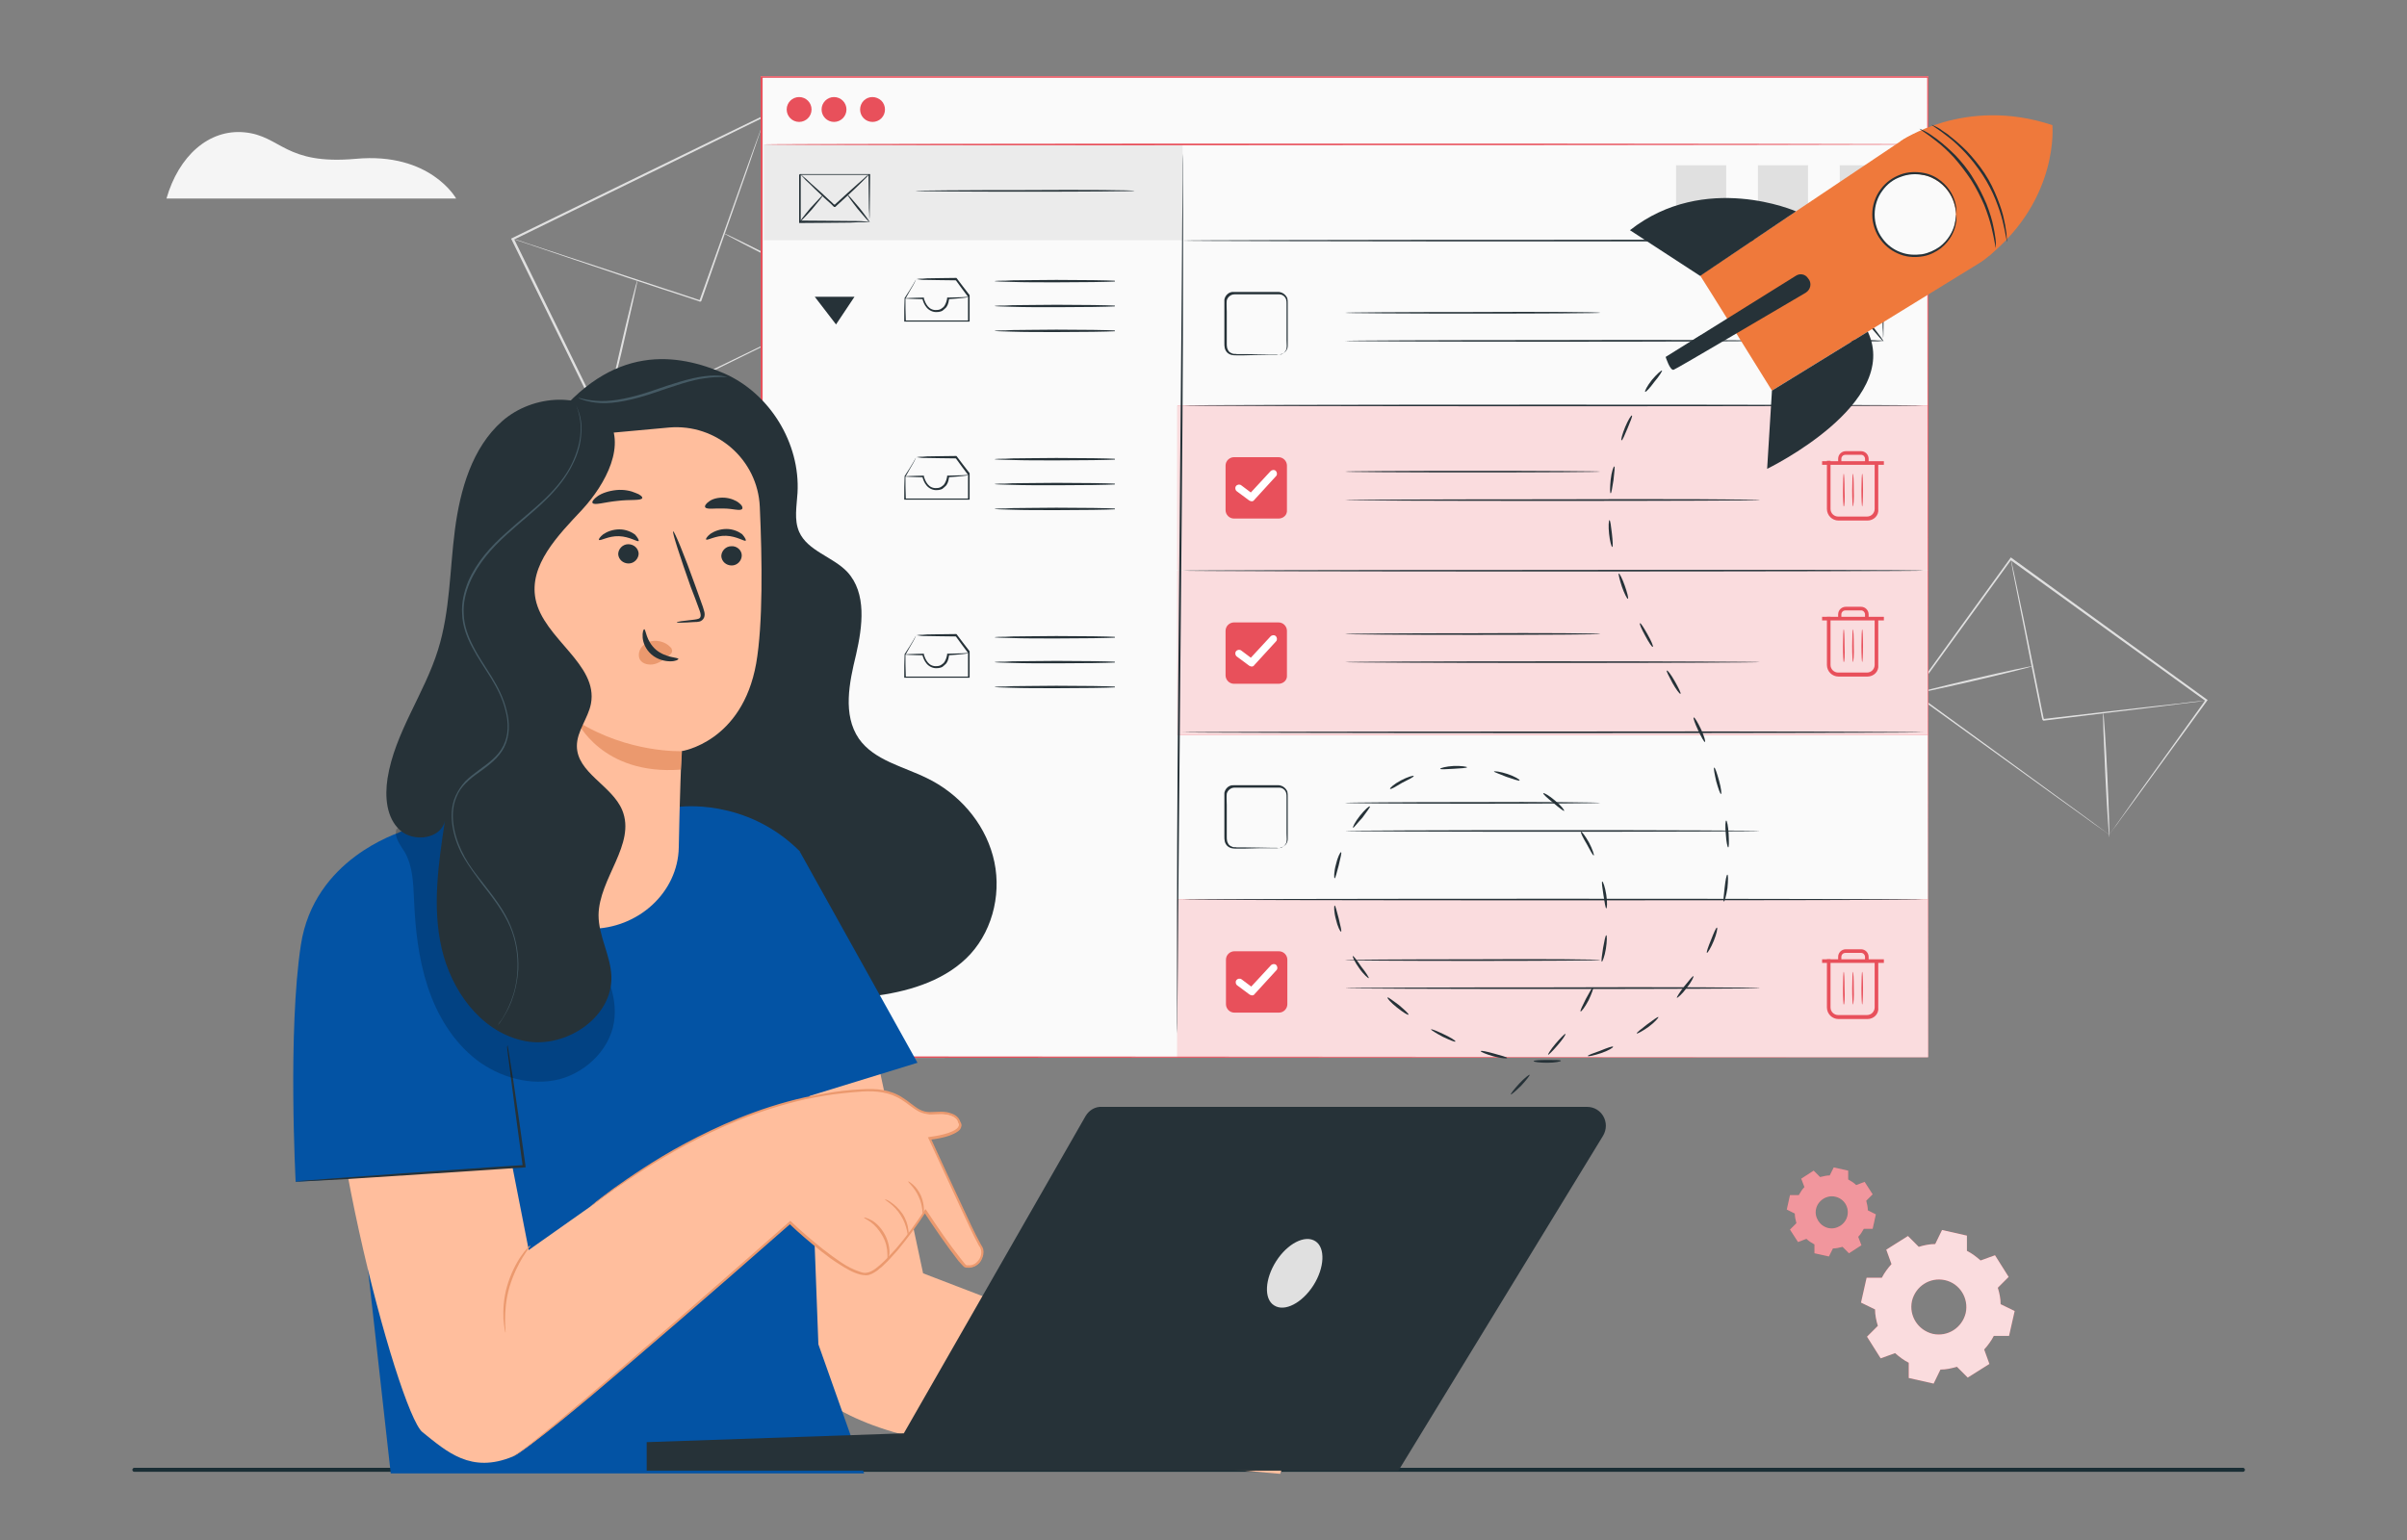 <?xml version="1.0" encoding="utf-8"?>
<!-- Generator: Adobe Illustrator 27.0.0, SVG Export Plug-In . SVG Version: 6.00 Build 0)  -->
<svg version="1.1" id="Capa_1" xmlns="http://www.w3.org/2000/svg" xmlns:xlink="http://www.w3.org/1999/xlink" x="0px" y="0px"
	 viewBox="0 0 600 384" style="enable-background:new 0 0 600 384;" xml:space="preserve">
<rect x="0" y="0" width="600" height="384" fill="#808080" stroke="none"/>
<style type="text/css">
	.st0{fill:none;}
	.st1{fill:#E0E0E0;}
	.st2{fill:#FAFAFA;}
	.st3{fill:#EBEBEB;}
	.st4{fill:#263238;}
	.st5{fill:#E8505B;}
	.st6{opacity:0.8;}
	.st7{fill:#FFFFFF;}
	.st8{fill:none;stroke:#1A2E35;stroke-linecap:round;stroke-linejoin:round;stroke-miterlimit:10;}
	.st9{fill:#EF793B;}
	.st10{fill:#F5F5F5;}
	.st11{fill-rule:evenodd;clip-rule:evenodd;fill:#E8505B;}
	.st12{fill-rule:evenodd;clip-rule:evenodd;fill:#FFFFFF;}
	.st13{opacity:0.4;}
	.st14{fill:#455A64;}
	.st15{fill:#FFBE9D;}
	.st16{fill:#0353A4;}
	.st17{fill:#EB996E;}
	.st18{opacity:0.2;}
</style>
<g>
	<rect id="Rectángulo_1359" class="st0" width="600" height="384"/>
	<g>
	</g>
</g>
<g>
	<g>
		<g>
			<path class="st1" d="M213.5,74.8c0,0-0.2-0.3-0.4-0.8c-0.3-0.6-0.7-1.4-1.2-2.4c-1.1-2.2-2.6-5.3-4.6-9.3
				c-4-8-9.6-19.5-16.5-33.5l0.3,0.1c-17.7,8.7-39.5,19.4-63.1,30.9l0,0l0.1-0.3c8.1,16.6,15.8,32.2,22.5,46.1l-0.3-0.1
				c18.7-9.1,34.4-16.8,45.6-22.2c5.6-2.7,10-4.8,13-6.3c1.5-0.7,2.7-1.3,3.5-1.7c0.4-0.2,0.7-0.3,0.9-0.4
				C213.4,74.9,213.5,74.8,213.5,74.8s-0.1,0.1-0.3,0.2c-0.2,0.1-0.5,0.2-0.9,0.4c-0.8,0.4-1.9,1-3.4,1.7c-3,1.5-7.4,3.6-12.9,6.4
				c-11.1,5.5-26.9,13.2-45.6,22.4l-0.2,0.1l-0.1-0.2c-6.8-13.9-14.5-29.6-22.6-46.1l-0.1-0.2l0.2-0.1l0,0
				c23.6-11.5,45.4-22.2,63.2-30.8l0.2-0.1l0.1,0.2c6.8,14,12.4,25.6,16.4,33.7c1.9,4,3.5,7.1,4.5,9.3c0.5,1.1,0.9,1.9,1.2,2.4
				C213.4,74.6,213.5,74.8,213.5,74.8z"/>
		</g>
	</g>
	<g>
		<g>
			<path class="st1" d="M190.9,28.7c0,0,0,0.1-0.1,0.2c-0.1,0.2-0.1,0.4-0.2,0.7c-0.2,0.7-0.5,1.6-0.9,2.7c-0.8,2.4-2,5.8-3.4,10
				c-3,8.4-7,20-11.5,32.8c-0.6,0.3-0.2,0.1-0.3,0.1l0,0l0,0l-0.1,0l-0.2-0.1l-0.3-0.1l-0.6-0.2l-1.2-0.4c-0.8-0.3-1.6-0.5-2.4-0.8
				c-1.6-0.5-3.1-1-4.6-1.5c-3-1-6-2-8.8-2.9c-5.6-1.9-10.6-3.6-14.8-5c-4.2-1.4-7.6-2.6-10-3.4c-1.1-0.4-2.1-0.7-2.7-0.9
				c-0.3-0.1-0.5-0.2-0.7-0.3c-0.2-0.1-0.2-0.1-0.2-0.1c0,0,0.1,0,0.2,0.1c0.2,0.1,0.4,0.1,0.7,0.2c0.7,0.2,1.6,0.5,2.7,0.9
				c2.4,0.8,5.8,1.9,10,3.3c4.2,1.4,9.3,3,14.9,4.9c2.8,0.9,5.7,1.9,8.8,2.9c1.5,0.5,3.1,1,4.6,1.5c0.8,0.3,1.6,0.5,2.4,0.8l1.2,0.4
				l0.6,0.2l0.3,0.1l0.2,0.1l0.1,0l0,0l0,0c-0.1,0.1,0.3-0.1-0.3,0.2c4.6-12.8,8.7-24.4,11.7-32.8c1.5-4.2,2.7-7.5,3.6-9.9
				c0.4-1.1,0.8-2,1-2.7c0.1-0.3,0.2-0.5,0.3-0.7C190.9,28.8,190.9,28.7,190.9,28.7z"/>
		</g>
	</g>
	<g>
		<g>
			<path class="st1" d="M158.9,69.9c0.1,0-1.7,8.1-4,18.1c-2.4,10-4.4,18-4.5,18c-0.1,0,1.7-8.1,4-18.1
				C156.7,77.9,158.7,69.9,158.9,69.9z"/>
		</g>
	</g>
	<g>
		<g>
			<path class="st1" d="M214.1,75.2c-0.1,0.1-7.6-3.6-16.9-8.3c-9.3-4.7-16.8-8.6-16.7-8.7c0.1-0.1,7.6,3.6,16.9,8.3
				C206.7,71.2,214.2,75.1,214.1,75.2z"/>
		</g>
	</g>
</g>
<g>
	<g>
		<g>
			<path class="st1" d="M525.8,208.1c0,0,0.1-0.2,0.4-0.6c0.3-0.4,0.7-1,1.3-1.8c1.1-1.6,2.8-3.9,4.8-6.8
				c4.2-5.8,10.2-14.2,17.5-24.4l0,0.3c-13.5-9.7-30.4-22-48.7-35.2l0,0l0.3-0.1c-8.6,11.9-16.9,23.3-24.2,33.4l-0.1-0.3
				c14.3,10.4,26.4,19.2,35,25.5c4.3,3.1,7.7,5.6,10,7.3c1.1,0.8,2,1.5,2.7,2c0.3,0.2,0.5,0.4,0.7,0.5
				C525.7,208.1,525.8,208.1,525.8,208.1c0,0-0.1,0-0.2-0.1c-0.2-0.1-0.4-0.3-0.7-0.5c-0.6-0.4-1.5-1.1-2.7-1.9
				c-2.3-1.7-5.7-4.1-10-7.2c-8.6-6.2-20.8-15-35.2-25.4l-0.2-0.1l0.1-0.2c7.3-10.2,15.5-21.5,24.2-33.5l0.1-0.2l0.2,0.1l0,0
				c18.3,13.3,35.2,25.5,48.7,35.3l0.2,0.1l-0.1,0.2c-7.4,10.2-13.5,18.5-17.7,24.3c-2.1,2.9-3.8,5.1-4.9,6.7
				c-0.6,0.7-1,1.3-1.3,1.7C525.9,208,525.8,208.1,525.8,208.1z"/>
		</g>
	</g>
	<g>
		<g>
			<path class="st1" d="M550,174.7c0,0-0.3,0.1-0.8,0.1c-0.6,0.1-1.4,0.2-2.4,0.3c-2.1,0.3-5.1,0.6-8.7,1.1
				c-7.4,0.9-17.5,2.1-28.7,3.5c-0.5-0.4-0.2-0.1-0.3-0.2l0,0l0,0l0-0.1l0-0.1l-0.1-0.3l-0.1-0.5l-0.2-1c-0.1-0.7-0.3-1.4-0.4-2
				c-0.3-1.3-0.5-2.7-0.8-4c-0.5-2.6-1-5.1-1.5-7.5c-0.9-4.8-1.8-9.1-2.5-12.7c-0.7-3.6-1.3-6.5-1.7-8.6c-0.2-1-0.3-1.8-0.4-2.3
				c-0.1-0.5-0.1-0.8-0.1-0.8c0,0,0.1,0.3,0.2,0.8c0.1,0.6,0.3,1.3,0.5,2.3c0.4,2.1,1.1,5,1.8,8.6c0.8,3.6,1.6,7.9,2.6,12.7
				c0.5,2.4,1,4.9,1.5,7.5c0.3,1.3,0.5,2.6,0.8,4c0.1,0.7,0.3,1.4,0.4,2l0.2,1l0.1,0.5l0.1,0.3l0,0.1l0,0.1l0,0l0,0
				c-0.1-0.1,0.3,0.2-0.3-0.2c11.2-1.3,21.3-2.5,28.7-3.3c3.6-0.4,6.6-0.7,8.7-1c1-0.1,1.8-0.2,2.4-0.2
				C549.7,174.7,550,174.7,550,174.7z"/>
		</g>
	</g>
	<g>
		<g>
			<path class="st1" d="M506.7,166.1c0,0.1-6.6,1.8-14.8,3.7c-8.2,1.9-14.9,3.3-14.9,3.2c0-0.1,6.6-1.8,14.8-3.7
				C499.9,167.4,506.6,166,506.7,166.1z"/>
		</g>
	</g>
	<g>
		<g>
			<path class="st1" d="M525.8,208.8c-0.1,0-0.6-6.9-1-15.5c-0.4-8.6-0.7-15.5-0.5-15.5c0.1,0,0.6,6.9,1,15.5
				C525.7,201.8,525.9,208.7,525.8,208.8z"/>
		</g>
	</g>
</g>
<g>
	<g>
		<g>
			<path class="st2" d="M480.6,263.6c0-1.7-0.1-97.2-0.2-244.4l0.2,0.2c-83.4,0-183.4,0-290.7,0h0l0.2-0.2c0,88.6,0,172.1,0,244.4
				l-0.2-0.2C363,263.5,478.7,263.6,480.6,263.6c-1.9,0-117.6,0.1-290.8,0.2l-0.2,0l0-0.2c0-72.3,0-155.9,0-244.4v-0.2h0.2h0
				c107.4,0,207.4,0,290.7,0h0.2l0,0.2C480.7,166.4,480.6,261.9,480.6,263.6z"/>
		</g>
	</g>
	<g>
		<g>
			<rect x="189.8" y="19.2" class="st2" width="290.8" height="244.4"/>
		</g>
		<g>
			<g>
				<rect x="190.4" y="36" class="st3" width="104.4" height="23.9"/>
			</g>
			<g>
				<g>
					<g>
						<g>
							<path class="st4" d="M216.7,55.3c0,0,0-0.3,0-0.9c0-0.6,0-1.4-0.1-2.4c0-2.1-0.1-5.1-0.1-8.6l0.2,0.2c-4.8,0-10.8,0-17.3,0
								c-0.1,0.1,0.5-0.5,0.2-0.2v0v0v0v0v0v0.1l0,0.2v0.4l0,0.8c0,0.5,0,1,0,1.6c0,1,0,2,0,3c0,2,0,3.9,0,5.7l-0.2-0.2
								c5,0,9.3,0.1,12.4,0.1c1.5,0,2.7,0,3.6,0.1c0.4,0,0.7,0,1,0C216.6,55.3,216.7,55.3,216.7,55.3c0,0-0.4,0-1.2,0.1
								c-0.9,0-2.1,0-3.5,0.1c-3.1,0-7.5,0.1-12.6,0.1l-0.2,0l0-0.2c0-1.8,0-3.7,0-5.7c0-1,0-2,0-3c0-0.5,0-1,0-1.6l0-0.8l0-0.4
								v-0.2v-0.1v0v0v0v0v0c-0.2,0.2,0.3-0.3,0.2-0.2c6.5,0,12.5,0,17.3,0l0.2,0l0,0.2c0,3.6-0.1,6.6-0.1,8.7c0,1,0,1.8-0.1,2.4
								C216.7,55,216.7,55.3,216.7,55.3z"/>
						</g>
					</g>
					<g>
						<g>
							<path class="st4" d="M216.7,43.4c0,0-0.2,0.3-0.6,0.7c-0.4,0.4-1,1-1.8,1.8c-1.5,1.5-3.7,3.5-6.1,5.7c-0.7,0-0.2,0-0.3,0l0,0
								l0,0l0,0l0,0l-0.1-0.1l-0.1-0.1l-0.2-0.2l-0.4-0.4c-0.3-0.3-0.6-0.5-0.9-0.8c-0.6-0.5-1.1-1-1.6-1.5c-1-0.9-1.9-1.8-2.7-2.6
								c-0.8-0.7-1.4-1.3-1.8-1.8c-0.4-0.4-0.6-0.7-0.6-0.7c0,0,0.3,0.2,0.7,0.6c0.5,0.4,1.1,0.9,1.9,1.7c0.8,0.7,1.8,1.6,2.8,2.5
								c0.5,0.5,1.1,1,1.6,1.5c0.3,0.3,0.6,0.5,0.9,0.8l0.4,0.4L208,51l0.1,0.1l0.1,0.1l0,0l0,0l0,0l0,0c-0.1,0,0.3,0-0.3,0
								c2.4-2.2,4.6-4.2,6.2-5.6c0.8-0.7,1.5-1.3,1.9-1.7C216.4,43.6,216.7,43.4,216.7,43.4z"/>
						</g>
					</g>
					<g>
						<g>
							<path class="st4" d="M205.1,48.7c0.1,0.1-1.1,1.6-2.7,3.5c-1.6,1.8-3,3.2-3.1,3.2s1.1-1.6,2.7-3.5
								C203.7,50.1,205,48.6,205.1,48.7z"/>
						</g>
					</g>
					<g>
						<g>
							<path class="st4" d="M216.8,55.4c-0.1,0.1-1.4-1.4-3-3.3c-1.5-1.9-2.7-3.6-2.6-3.6c0.1-0.1,1.4,1.4,3,3.3
								C215.7,53.7,216.9,55.4,216.8,55.4z"/>
						</g>
					</g>
				</g>
				<g>
					<g>
						<path class="st4" d="M282.8,47.6c0,0.1-12.2,0.2-27.3,0.2c-15.1,0-27.3-0.1-27.3-0.2s12.2-0.2,27.3-0.2
							C270.6,47.3,282.8,47.4,282.8,47.6z"/>
					</g>
				</g>
			</g>
		</g>
		<g>
			<g>
				<rect x="293.5" y="142.3" class="st5" width="187.1" height="41"/>
			</g>
			<g class="st6">
				<rect x="293.5" y="142.3" class="st7" width="187.1" height="41"/>
			</g>
			<g>
				<g>
					<path class="st5" d="M318.7,170.5h-11.1c-1.2,0-2.1-1-2.1-2.1v-11.1c0-1.2,1-2.1,2.1-2.1h11.1c1.2,0,2.1,1,2.1,2.1v11.1
						C320.9,169.6,319.9,170.5,318.7,170.5z"/>
				</g>
				<g>
					<path class="st7" d="M312,166.2c-0.2,0-0.4-0.1-0.6-0.2l-3.1-2.3c-0.4-0.3-0.5-0.9-0.2-1.3c0.3-0.4,0.9-0.5,1.3-0.2l2.4,1.8
						l4.9-5.3c0.4-0.4,1-0.4,1.3-0.1c0.4,0.4,0.4,1,0.1,1.3l-5.4,5.9C312.5,166.1,312.3,166.2,312,166.2z"/>
				</g>
			</g>
		</g>
		<g>
			<g>
				<rect x="293.5" y="101.1" class="st5" width="187.1" height="41"/>
			</g>
			<g>
				<g>
					<path class="st4" d="M479.4,142.3c0,0.1-41.3,0.2-92.3,0.2c-51,0-92.3-0.1-92.3-0.2s41.3-0.2,92.3-0.2
						C438.1,142,479.4,142.1,479.4,142.3z"/>
				</g>
			</g>
		</g>
		<g>
			<g>
				<rect x="293.5" y="224.3" class="st5" width="187.1" height="39.3"/>
			</g>
			<g class="st6">
				<rect x="293.5" y="224.3" class="st7" width="187.1" height="39.3"/>
			</g>
			<g>
				<g>
					<path class="st5" d="M318.8,252.5h-11.1c-1.2,0-2.1-1-2.1-2.1v-11.1c0-1.2,1-2.1,2.1-2.1h11.1c1.2,0,2.1,1,2.1,2.1v11.1
						C320.9,251.5,320,252.5,318.8,252.5z"/>
				</g>
				<g>
					<path class="st7" d="M312.1,248.2c-0.2,0-0.4-0.1-0.6-0.2l-3.1-2.3c-0.4-0.3-0.5-0.9-0.2-1.3c0.3-0.4,0.9-0.5,1.3-0.2l2.4,1.8
						l4.9-5.3c0.4-0.4,1-0.4,1.3-0.1c0.4,0.4,0.4,1,0.1,1.3l-5.4,5.9C312.6,248.1,312.4,248.2,312.1,248.2z"/>
				</g>
			</g>
		</g>
		<g class="st6">
			<rect x="293.5" y="101.1" class="st7" width="187.1" height="41"/>
		</g>
		<g>
			<g>
				<path class="st5" d="M318.7,129.3h-11.1c-1.2,0-2.1-1-2.1-2.1v-11.1c0-1.2,1-2.1,2.1-2.1h11.1c1.2,0,2.1,1,2.1,2.1v11.1
					C320.9,128.4,319.9,129.3,318.7,129.3z"/>
			</g>
			<g>
				<path class="st7" d="M312,125c-0.2,0-0.4-0.1-0.6-0.2l-3.1-2.3c-0.4-0.3-0.5-0.9-0.2-1.3c0.3-0.4,0.9-0.5,1.3-0.2l2.4,1.8
					l4.9-5.3c0.4-0.4,1-0.4,1.3-0.1c0.4,0.4,0.4,1,0.1,1.3l-5.4,5.9C312.5,124.9,312.3,125,312,125z"/>
			</g>
		</g>
		<g>
			<g>
				<path class="st5" d="M480.6,263.6c0-1.7-0.1-97.2-0.2-244.4l0.2,0.2c-83.4,0-183.4,0-290.7,0h0l0.2-0.2c0,88.6,0,172.1,0,244.4
					l-0.2-0.2C363,263.5,478.7,263.6,480.6,263.6c-1.9,0-117.6,0.1-290.8,0.2l-0.2,0l0-0.2c0-72.3,0-155.9,0-244.4v-0.2h0.2h0
					c107.4,0,207.4,0,290.7,0h0.2l0,0.2C480.7,166.4,480.6,261.9,480.6,263.6z"/>
			</g>
		</g>
		<g>
			<g>
				<path class="st5" d="M190.4,36c0-0.1,64.8-0.2,144.8-0.2c80,0,144.8,0.1,144.8,0.2c0,0.1-64.8,0.2-144.8,0.2
					C255.2,36.3,190.4,36.2,190.4,36z"/>
			</g>
		</g>
		<g>
			<circle class="st5" cx="199.2" cy="27.3" r="3.1"/>
		</g>
		<g>
			<circle class="st5" cx="207.9" cy="27.3" r="3.1"/>
		</g>
		<g>
			<path class="st5" d="M219.7,25.1c1.2,1.2,1.2,3.2,0,4.4c-1.2,1.2-3.2,1.2-4.4,0c-1.2-1.2-1.2-3.2,0-4.4
				C216.5,23.9,218.4,23.9,219.7,25.1z"/>
		</g>
		<g>
			<g>
				<g>
					<g>
						<path class="st4" d="M228.4,69.6c0,0,0.2,0,0.7-0.1c0.5,0,1.2,0,2-0.1c1.8,0,4.3-0.1,7.2-0.1l0.1,0l0.1,0.1
							c1,1.3,2,2.7,3.2,4.2l0,0.1l0,0.1c0,1.9,0,4,0,6.2l0,0.2l-0.2,0c-0.9,0-1.9,0-2.9,0c-4.8,0-9.2,0-13,0l-0.2,0l0-0.2
							c0-2.1,0-4,0.1-5.7l0,0l0,0c0.9-1.4,1.7-2.6,2.2-3.5C228.1,70,228.4,69.6,228.4,69.6c0,0-0.1,0.1-0.2,0.4
							c-0.1,0.3-0.3,0.6-0.5,1c-0.5,0.9-1.2,2-2,3.5l0-0.1c0,1.6,0,3.5,0.1,5.7l-0.2-0.2c3.8,0,8.2,0,13,0c1,0,2,0,2.9,0l-0.2,0.2
							c0-2.2,0-4.3,0-6.2l0,0.1c-1.1-1.5-2.2-2.9-3.1-4.2l0.2,0.1c-2.9,0-5.4-0.1-7.1-0.1c-0.8,0-1.5,0-2-0.1
							C228.7,69.6,228.4,69.6,228.4,69.6z"/>
					</g>
				</g>
				<g>
					<g>
						<path class="st4" d="M241.4,74.1c0,0-0.5,0.1-1.4,0.2c-0.9,0.1-2.1,0.2-3.6,0.3l0.2-0.2c-0.1,0.7-0.2,1.5-0.7,2.2
							c-0.3,0.3-0.6,0.6-1,0.9c-0.4,0.2-0.9,0.3-1.3,0.3c-1,0.1-2-0.4-2.6-1.1c-0.6-0.7-0.9-1.5-1.1-2.3l0.2,0.2
							c-1.4,0-2.5-0.1-3.3-0.1c-0.8,0-1.3-0.1-1.3-0.1c0,0,0.5-0.1,1.3-0.1c0.8,0,2-0.1,3.3-0.1l0.2,0l0,0.2c0.2,0.7,0.5,1.4,1,2
							c0.5,0.6,1.3,1,2.2,0.9c0.4,0,0.8-0.1,1.1-0.3c0.3-0.2,0.6-0.4,0.8-0.7c0.4-0.6,0.6-1.3,0.7-1.9l0-0.2l0.2,0
							c1.5,0,2.7-0.1,3.6-0.1C240.9,74,241.4,74,241.4,74.1z"/>
					</g>
				</g>
			</g>
			<g>
				<g>
					<path class="st4" d="M277.1,70.1c0,0,0.3-0.1,0.8-0.1v0.2c-1.9,0.1-7.8,0.2-14.6,0.2c-4.3,0-8.1,0-10.9-0.1
						c-1.3,0-2.4-0.1-3.3-0.1c-0.8,0-1.2-0.1-1.2-0.1c0,0,0.4-0.1,1.2-0.1c0.9,0,2,0,3.3-0.1c2.8,0,6.7-0.1,10.9-0.1
						c6.9,0,12.7,0.1,14.6,0.2v0.2C277.3,70.1,277.1,70.1,277.1,70.1z"/>
				</g>
			</g>
			<g>
				<g>
					<path class="st4" d="M277.1,76.3c0,0,0.3-0.1,0.8-0.1v0.2c-1.9,0.1-7.8,0.2-14.6,0.2c-4.3,0-8.1,0-10.9-0.1
						c-1.3,0-2.4-0.1-3.3-0.1c-0.8,0-1.2-0.1-1.2-0.1c0,0,0.4-0.1,1.2-0.1c0.9,0,2,0,3.3-0.1c2.8,0,6.7-0.1,10.9-0.1
						c6.9,0,12.7,0.1,14.6,0.2v0.2C277.3,76.3,277.1,76.3,277.1,76.3z"/>
				</g>
			</g>
			<g>
				<g>
					<path class="st4" d="M277.1,82.5c0,0,0.3-0.1,0.8-0.1v0.2c-1.9,0.1-7.8,0.2-14.6,0.2c-4.3,0-8.1,0-10.9-0.1
						c-1.3,0-2.4-0.1-3.3-0.1c-0.8,0-1.2-0.1-1.2-0.1c0,0,0.4-0.1,1.2-0.1c0.9,0,2,0,3.3-0.1c2.8,0,6.7-0.1,10.9-0.1
						c6.9,0,12.7,0.1,14.6,0.2v0.2C277.3,82.5,277.1,82.5,277.1,82.5z"/>
				</g>
			</g>
		</g>
		<g>
			<g>
				<g>
					<g>
						<path class="st4" d="M228.4,114c0,0,0.2,0,0.7-0.1c0.5,0,1.2,0,2-0.1c1.8,0,4.3-0.1,7.2-0.1l0.1,0l0.1,0.1
							c1,1.3,2,2.7,3.2,4.2l0,0.1l0,0.1c0,1.9,0,4,0,6.2l0,0.2l-0.2,0c-0.9,0-1.9,0-2.9,0c-4.8,0-9.2,0-13,0l-0.2,0l0-0.2
							c0-2.1,0-4,0.1-5.7l0,0l0,0c0.9-1.4,1.7-2.6,2.2-3.5C228.1,114.4,228.4,114,228.4,114c0,0-0.1,0.1-0.2,0.4
							c-0.1,0.3-0.3,0.6-0.5,1c-0.5,0.9-1.2,2-2,3.5l0-0.1c0,1.6,0,3.5,0.1,5.7l-0.2-0.2c3.8,0,8.2,0,13,0c1,0,2,0,2.9,0l-0.2,0.2
							c0-2.2,0-4.3,0-6.2l0,0.1c-1.1-1.5-2.2-2.9-3.1-4.2l0.2,0.1c-2.9,0-5.4-0.1-7.1-0.1c-0.8,0-1.5,0-2-0.1
							C228.7,114,228.4,114,228.4,114z"/>
					</g>
				</g>
				<g>
					<g>
						<path class="st4" d="M241.4,118.5c0,0-0.5,0.1-1.4,0.2c-0.9,0.1-2.1,0.2-3.6,0.3l0.2-0.2c-0.1,0.7-0.2,1.5-0.7,2.2
							c-0.3,0.3-0.6,0.6-1,0.9c-0.4,0.2-0.9,0.3-1.3,0.3c-1,0.1-2-0.4-2.6-1.1c-0.6-0.7-0.9-1.5-1.1-2.3l0.2,0.2
							c-1.4,0-2.5-0.1-3.3-0.1c-0.8,0-1.3-0.1-1.3-0.1c0,0,0.5-0.1,1.3-0.1c0.8,0,2-0.1,3.3-0.1l0.2,0l0,0.2c0.2,0.7,0.5,1.4,1,2
							c0.5,0.6,1.3,1,2.2,0.9c0.4,0,0.8-0.1,1.1-0.3c0.3-0.2,0.6-0.4,0.8-0.7c0.4-0.6,0.6-1.3,0.7-1.9l0-0.2l0.2,0
							c1.5,0,2.7-0.1,3.6-0.1C240.9,118.4,241.4,118.4,241.4,118.5z"/>
					</g>
				</g>
			</g>
			<g>
				<g>
					<path class="st4" d="M277.1,114.5c0,0,0.3-0.1,0.8-0.1v0.2c-1.9,0.1-7.8,0.2-14.6,0.2c-4.3,0-8.1,0-10.9-0.1
						c-1.3,0-2.4-0.1-3.3-0.1c-0.8,0-1.2-0.1-1.2-0.1c0,0,0.4-0.1,1.2-0.1c0.9,0,2,0,3.3-0.1c2.8,0,6.7-0.1,10.9-0.1
						c6.9,0,12.7,0.1,14.6,0.2v0.2C277.3,114.5,277.1,114.5,277.1,114.5z"/>
				</g>
			</g>
			<g>
				<g>
					<path class="st4" d="M277.1,120.7c0,0,0.3-0.1,0.8-0.1v0.2c-1.9,0.1-7.8,0.2-14.6,0.2c-4.3,0-8.1,0-10.9-0.1
						c-1.3,0-2.4-0.1-3.3-0.1c-0.8,0-1.2-0.1-1.2-0.1c0,0,0.4-0.1,1.2-0.1c0.9,0,2,0,3.3-0.1c2.8,0,6.7-0.1,10.9-0.1
						c6.9,0,12.7,0.1,14.6,0.2v0.2C277.3,120.7,277.1,120.7,277.1,120.7z"/>
				</g>
			</g>
			<g>
				<g>
					<path class="st4" d="M277.1,126.9c0,0,0.3-0.1,0.8-0.1v0.2c-1.9,0.1-7.8,0.2-14.6,0.2c-4.3,0-8.1,0-10.9-0.1
						c-1.3,0-2.4-0.1-3.3-0.1c-0.8,0-1.2-0.1-1.2-0.1c0,0,0.4-0.1,1.2-0.1c0.9,0,2,0,3.3-0.1c2.8,0,6.7-0.1,10.9-0.1
						c6.9,0,12.7,0.1,14.6,0.2v0.2C277.3,126.9,277.1,126.9,277.1,126.9z"/>
				</g>
			</g>
		</g>
		<g>
			<g>
				<g>
					<g>
						<path class="st4" d="M228.4,158.4c0,0,0.2,0,0.7-0.1c0.5,0,1.2,0,2-0.1c1.8,0,4.3-0.1,7.2-0.1l0.1,0l0.1,0.1
							c1,1.3,2,2.7,3.2,4.2l0,0.1l0,0.1c0,1.9,0,4,0,6.2l0,0.2l-0.2,0c-0.9,0-1.9,0-2.9,0c-4.8,0-9.2,0-13,0l-0.2,0l0-0.2
							c0-2.1,0-4,0.1-5.7l0,0l0,0c0.9-1.4,1.7-2.6,2.2-3.5C228.1,158.8,228.4,158.4,228.4,158.4c0,0-0.1,0.1-0.2,0.4
							c-0.1,0.3-0.3,0.6-0.5,1c-0.5,0.9-1.2,2-2,3.5l0-0.1c0,1.6,0,3.5,0.1,5.7l-0.2-0.2c3.8,0,8.2,0,13,0c1,0,2,0,2.9,0l-0.2,0.2
							c0-2.2,0-4.3,0-6.2l0,0.1c-1.1-1.5-2.2-2.9-3.1-4.2l0.2,0.1c-2.9,0-5.4-0.1-7.1-0.1c-0.8,0-1.5,0-2-0.1
							C228.7,158.4,228.4,158.4,228.4,158.4z"/>
					</g>
				</g>
				<g>
					<g>
						<path class="st4" d="M241.4,162.9c0,0-0.5,0.1-1.4,0.2c-0.9,0.1-2.1,0.2-3.6,0.3l0.2-0.2c-0.1,0.7-0.2,1.5-0.7,2.2
							c-0.3,0.3-0.6,0.6-1,0.9c-0.4,0.2-0.9,0.3-1.3,0.3c-1,0.1-2-0.4-2.6-1.1c-0.6-0.7-0.9-1.5-1.1-2.3l0.2,0.2
							c-1.4,0-2.5-0.1-3.3-0.1c-0.8,0-1.3-0.1-1.3-0.1s0.5-0.1,1.3-0.1c0.8,0,2-0.1,3.3-0.1l0.2,0l0,0.2c0.2,0.7,0.5,1.4,1,2
							c0.5,0.6,1.3,1,2.2,0.9c0.4,0,0.8-0.1,1.1-0.3c0.3-0.2,0.6-0.4,0.8-0.7c0.4-0.6,0.6-1.3,0.7-1.9l0-0.2l0.2,0
							c1.5,0,2.7-0.1,3.6-0.1C240.9,162.8,241.4,162.8,241.4,162.9z"/>
					</g>
				</g>
			</g>
			<g>
				<g>
					<path class="st4" d="M277.1,158.9c0,0,0.3-0.1,0.8-0.1v0.2c-1.9,0.1-7.8,0.2-14.6,0.2c-4.3,0-8.1,0-10.9-0.1
						c-1.3,0-2.4-0.1-3.3-0.1c-0.8,0-1.2-0.1-1.2-0.1c0,0,0.4-0.1,1.2-0.1c0.9,0,2,0,3.3-0.1c2.8,0,6.7-0.1,10.9-0.1
						c6.9,0,12.7,0.1,14.6,0.2v0.2C277.3,158.9,277.1,158.9,277.1,158.9z"/>
				</g>
			</g>
			<g>
				<g>
					<path class="st4" d="M277.1,165.1c0,0,0.3-0.1,0.8-0.1v0.2c-1.9,0.1-7.8,0.2-14.6,0.2c-4.3,0-8.1,0-10.9-0.1
						c-1.3,0-2.4-0.1-3.3-0.1c-0.8,0-1.2-0.1-1.2-0.1c0,0,0.4-0.1,1.2-0.1c0.9,0,2,0,3.3-0.1c2.8,0,6.7-0.1,10.9-0.1
						c6.9,0,12.7,0.1,14.6,0.2v0.2C277.3,165.1,277.1,165.1,277.1,165.1z"/>
				</g>
			</g>
			<g>
				<g>
					<path class="st4" d="M277.1,171.3c0,0,0.3-0.1,0.8-0.1v0.2c-1.9,0.1-7.8,0.2-14.6,0.2c-4.3,0-8.1,0-10.9-0.1
						c-1.3,0-2.4-0.1-3.3-0.1c-0.8,0-1.2-0.1-1.2-0.1c0,0,0.4-0.1,1.2-0.1c0.9,0,2,0,3.3-0.1c2.8,0,6.7-0.1,10.9-0.1
						c6.9,0,12.7,0.1,14.6,0.2v0.2C277.3,171.3,277.1,171.3,277.1,171.3z"/>
				</g>
			</g>
		</g>
		<g>
			<g>
				<path class="st5" d="M465.5,129.8h-7.2c-1.6,0-2.9-1.3-2.9-2.9v-12h0.9v12c0,1.1,0.9,1.9,1.9,1.9h7.2c1.1,0,1.9-0.9,1.9-1.9
					v-11.6h0.9v11.6C468.4,128.5,467.1,129.8,465.5,129.8z"/>
			</g>
			<g>
				<rect x="454.2" y="115" class="st5" width="15.4" height="0.9"/>
			</g>
			<g>
				<path class="st5" d="M459.1,115.5h-0.9v-1.1c0-1.1,0.9-1.9,1.9-1.9h3.8c1.1,0,1.9,0.9,1.9,1.9v0.8h-0.9v-0.8c0-0.5-0.4-1-1-1
					H460c-0.5,0-1,0.4-1,1V115.5z"/>
			</g>
			<g>
				<g>
					<path class="st5" d="M459.6,126.3c-0.1,0-0.2-1.8-0.2-4.1c0-2.2,0.1-4.1,0.2-4.1s0.2,1.8,0.2,4.1
						C459.9,124.4,459.8,126.3,459.6,126.3z"/>
				</g>
			</g>
			<g>
				<g>
					<path class="st5" d="M461.9,126.3c-0.1,0-0.2-1.8-0.2-4.1c0-2.2,0.1-4.1,0.2-4.1c0.1,0,0.2,1.8,0.2,4.1
						C462.2,124.4,462,126.3,461.9,126.3z"/>
				</g>
			</g>
			<g>
				<g>
					<path class="st5" d="M464.2,126.3c-0.1,0-0.2-1.8-0.2-4.1c0-2.2,0.1-4.1,0.2-4.1c0.1,0,0.2,1.8,0.2,4.1
						C464.4,124.4,464.3,126.3,464.2,126.3z"/>
				</g>
			</g>
		</g>
		<g>
			<g>
				<path class="st5" d="M465.5,168.7h-7.2c-1.6,0-2.9-1.3-2.9-2.9v-12h0.9v12c0,1.1,0.9,1.9,1.9,1.9h7.2c1.1,0,1.9-0.9,1.9-1.9
					v-11.6h0.9v11.6C468.4,167.4,467.1,168.7,465.5,168.7z"/>
			</g>
			<g>
				<rect x="454.2" y="153.8" class="st5" width="15.4" height="0.9"/>
			</g>
			<g>
				<path class="st5" d="M459.1,154.3h-0.9v-1.1c0-1.1,0.9-1.9,1.9-1.9h3.8c1.1,0,1.9,0.9,1.9,1.9v0.8h-0.9v-0.8c0-0.5-0.4-1-1-1
					H460c-0.5,0-1,0.4-1,1V154.3z"/>
			</g>
			<g>
				<g>
					<path class="st5" d="M459.6,165.1c-0.1,0-0.2-1.8-0.2-4.1c0-2.2,0.1-4.1,0.2-4.1s0.2,1.8,0.2,4.1
						C459.9,163.3,459.8,165.1,459.6,165.1z"/>
				</g>
			</g>
			<g>
				<g>
					<path class="st5" d="M461.9,165.1c-0.1,0-0.2-1.8-0.2-4.1c0-2.2,0.1-4.1,0.2-4.1c0.1,0,0.2,1.8,0.2,4.1
						C462.2,163.3,462,165.1,461.9,165.1z"/>
				</g>
			</g>
			<g>
				<g>
					<path class="st5" d="M464.2,165.1c-0.1,0-0.2-1.8-0.2-4.1c0-2.2,0.1-4.1,0.2-4.1c0.1,0,0.2,1.8,0.2,4.1
						C464.4,163.3,464.3,165.1,464.2,165.1z"/>
				</g>
			</g>
		</g>
		<g>
			<g>
				<path class="st5" d="M465.5,254.1h-7.2c-1.6,0-2.9-1.3-2.9-2.9v-12h0.9v12c0,1.1,0.9,1.9,1.9,1.9h7.2c1.1,0,1.9-0.9,1.9-1.9
					v-11.6h0.9v11.6C468.4,252.8,467.1,254.1,465.5,254.1z"/>
			</g>
			<g>
				<rect x="454.2" y="239.2" class="st5" width="15.4" height="0.9"/>
			</g>
			<g>
				<path class="st5" d="M459.1,239.7h-0.9v-1.1c0-1.1,0.9-1.9,1.9-1.9h3.8c1.1,0,1.9,0.9,1.9,1.9v0.8h-0.9v-0.8c0-0.5-0.4-1-1-1
					H460c-0.5,0-1,0.4-1,1V239.7z"/>
			</g>
			<g>
				<g>
					<path class="st5" d="M459.6,250.5c-0.1,0-0.2-1.8-0.2-4.1c0-2.2,0.1-4.1,0.2-4.1s0.2,1.8,0.2,4.1
						C459.9,248.7,459.8,250.5,459.6,250.5z"/>
				</g>
			</g>
			<g>
				<g>
					<path class="st5" d="M461.9,250.5c-0.1,0-0.2-1.8-0.2-4.1c0-2.2,0.1-4.1,0.2-4.1c0.1,0,0.2,1.8,0.2,4.1
						C462.2,248.7,462,250.5,461.9,250.5z"/>
				</g>
			</g>
			<g>
				<g>
					<path class="st5" d="M464.2,250.5c-0.1,0-0.2-1.8-0.2-4.1c0-2.2,0.1-4.1,0.2-4.1c0.1,0,0.2,1.8,0.2,4.1
						C464.4,248.7,464.3,250.5,464.2,250.5z"/>
				</g>
			</g>
		</g>
		<g>
			<g>
				<g>
					<path class="st4" d="M469.4,85c0,0,0-0.3,0-0.9c0-0.6,0-1.4-0.1-2.4c0-2.1-0.1-5.1-0.1-8.6l0.2,0.2c-4.8,0-10.8,0-17.3,0
						c-0.1,0.1,0.5-0.5,0.2-0.2v0v0v0v0v0v0.1v0.2v0.4l0,0.8c0,0.5,0,1,0,1.6c0,1,0,2,0,3c0,2,0,3.9,0,5.7l-0.2-0.2
						c5,0,9.3,0.1,12.4,0.1c1.5,0,2.7,0,3.6,0.1c0.4,0,0.7,0,1,0C469.3,85,469.4,85,469.4,85c0,0-0.4,0-1.2,0.1
						c-0.9,0-2.1,0-3.5,0.1c-3.1,0-7.5,0.1-12.6,0.1l-0.2,0l0-0.2c0-1.8,0-3.7,0-5.7c0-1,0-2,0-3c0-0.5,0-1,0-1.6l0-0.8l0-0.4v-0.2
						v-0.1v0v0v0v0v0c-0.2,0.2,0.3-0.3,0.2-0.2c6.5,0,12.5,0,17.3,0l0.2,0l0,0.2c0,3.6-0.1,6.6-0.1,8.7c0,1,0,1.8-0.1,2.4
						C469.4,84.7,469.4,85,469.4,85z"/>
				</g>
			</g>
			<g>
				<g>
					<path class="st4" d="M469.4,73.1c0,0-0.2,0.3-0.6,0.7c-0.4,0.4-1,1-1.8,1.8c-1.5,1.5-3.7,3.5-6.1,5.7c-0.7,0-0.2,0-0.3,0l0,0
						l0,0l0,0l0,0l-0.1-0.1l-0.1-0.1l-0.2-0.2l-0.4-0.4c-0.3-0.3-0.6-0.5-0.9-0.8c-0.6-0.5-1.1-1-1.6-1.5c-1-0.9-1.9-1.8-2.7-2.6
						c-0.8-0.7-1.4-1.3-1.8-1.8c-0.4-0.4-0.6-0.7-0.6-0.7c0,0,0.3,0.2,0.7,0.6c0.5,0.4,1.1,0.9,1.9,1.7c0.8,0.7,1.8,1.6,2.8,2.5
						c0.5,0.5,1.1,1,1.6,1.5c0.3,0.3,0.6,0.5,0.9,0.8l0.4,0.4l0.2,0.2l0.1,0.1l0.1,0.1l0,0l0,0l0,0l0,0c-0.1,0,0.3,0-0.3,0
						c2.4-2.2,4.6-4.2,6.2-5.6c0.8-0.7,1.5-1.3,1.9-1.7C469.1,73.3,469.4,73.1,469.4,73.1z"/>
				</g>
			</g>
			<g>
				<g>
					<path class="st4" d="M457.8,78.4c0.1,0.1-1.1,1.6-2.7,3.5c-1.6,1.8-3,3.2-3.1,3.2c-0.1-0.1,1.1-1.6,2.7-3.5
						C456.4,79.8,457.7,78.3,457.8,78.4z"/>
				</g>
			</g>
			<g>
				<g>
					<path class="st4" d="M469.5,85.1c-0.1,0.1-1.4-1.4-3-3.3c-1.5-1.9-2.7-3.6-2.6-3.6c0.1-0.1,1.4,1.4,3,3.3
						C468.4,83.4,469.6,85.1,469.5,85.1z"/>
				</g>
			</g>
		</g>
		<g>
			<g>
				<path class="st4" d="M479.4,60c0,0.1-41.3,0.2-92.3,0.2c-51,0-92.3-0.1-92.3-0.2s41.3-0.2,92.3-0.2
					C438.1,59.7,479.4,59.8,479.4,60z"/>
			</g>
		</g>
		<g>
			<g>
				<path class="st4" d="M479.4,101.1c0,0.1-41.3,0.2-92.3,0.2c-51,0-92.3-0.1-92.3-0.2c0-0.1,41.3-0.2,92.3-0.2
					C438.1,100.9,479.4,101,479.4,101.1z"/>
			</g>
		</g>
		<g>
			<g>
				<path class="st4" d="M479.4,182.6c0,0.1-41.3,0.2-92.3,0.2c-51,0-92.3-0.1-92.3-0.2c0-0.1,41.3-0.2,92.3-0.2
					C438.1,182.3,479.4,182.5,479.4,182.6z"/>
			</g>
		</g>
		<g>
			<g>
				<path class="st4" d="M479.4,224.3c0,0.1-41.3,0.2-92.3,0.2c-51,0-92.3-0.1-92.3-0.2s41.3-0.2,92.3-0.2
					C438.1,224.1,479.4,224.2,479.4,224.3z"/>
			</g>
		</g>
		<g>
			<g>
				<path class="st4" d="M318.7,88.5c0,0,0.2,0,0.6-0.1c0.3-0.1,0.9-0.4,1.2-1c0.4-0.6,0.2-1.5,0.2-2.6c0-1,0-2.2,0-3.5
					c0-1.3,0-2.7,0-4.3c0-0.4,0-0.8,0-1.2c0-0.4,0-0.8-0.1-1.1c-0.2-0.7-0.9-1.3-1.7-1.3c-3.5,0-7.3,0-11.2,0
					c-0.9,0-1.7,0.7-1.9,1.5c-0.1,0.9,0,1.9,0,2.8c0,1.9,0,3.7,0,5.4c0,0.9,0,1.7,0,2.5c0,0.4,0,0.8,0.1,1.2
					c0.1,0.3,0.3,0.7,0.5,0.9c0.2,0.2,0.6,0.4,0.9,0.5c0.3,0.1,0.7,0,1,0.1c0.7,0,1.4,0,2.1,0c2.6,0,4.7,0.1,6.2,0.1
					c0.7,0,1.2,0,1.7,0C318.5,88.5,318.7,88.5,318.7,88.5s-0.2,0-0.6,0c-0.4,0-1,0-1.7,0c-1.5,0-3.6,0-6.2,0.1c-0.7,0-1.3,0-2.1,0
					c-0.3,0-0.7,0-1.1-0.1c-0.4-0.1-0.8-0.3-1.1-0.6c-0.3-0.3-0.5-0.7-0.6-1.1c-0.1-0.4-0.1-0.9-0.1-1.3c0-0.8,0-1.7,0-2.5
					c0-1.7,0-3.5,0-5.4c0-0.5,0-0.9,0-1.4c0-0.5,0-0.9,0-1.5c0.2-1.1,1.2-2,2.3-1.9c4,0,7.8,0,11.3,0c1,0.1,1.8,0.8,2.1,1.6
					c0.1,0.4,0.1,0.9,0.1,1.3c0,0.4,0,0.8,0,1.2c0,1.5,0,3,0,4.3c0,1.3,0,2.5,0,3.5c0,0.5,0,1,0,1.4c0,0.5-0.1,0.9-0.3,1.2
					c-0.4,0.7-1,0.9-1.4,1C318.9,88.6,318.7,88.5,318.7,88.5z"/>
			</g>
		</g>
		<g>
			<g>
				<path class="st4" d="M318.7,211.5c0,0,0.2,0,0.6-0.1c0.3-0.1,0.9-0.4,1.2-1c0.4-0.6,0.2-1.5,0.2-2.6c0-1,0-2.2,0-3.5
					c0-1.3,0-2.7,0-4.3c0-0.4,0-0.8,0-1.2c0-0.4,0-0.8-0.1-1.1c-0.2-0.7-0.9-1.3-1.7-1.3c-3.5,0-7.3,0-11.2,0
					c-0.9,0-1.7,0.7-1.9,1.5c-0.1,0.9,0,1.9,0,2.8c0,1.9,0,3.7,0,5.4c0,0.9,0,1.7,0,2.5c0,0.4,0,0.8,0.1,1.2
					c0.1,0.3,0.3,0.7,0.5,0.9c0.2,0.2,0.6,0.4,0.9,0.5c0.3,0.1,0.7,0,1,0.1c0.7,0,1.4,0,2.1,0c2.6,0,4.7,0.1,6.2,0.1
					c0.7,0,1.2,0,1.7,0C318.5,211.5,318.7,211.5,318.7,211.5c0,0-0.2,0-0.6,0c-0.4,0-1,0-1.7,0c-1.5,0-3.6,0-6.2,0.1
					c-0.7,0-1.3,0-2.1,0c-0.3,0-0.7,0-1.1-0.1c-0.4-0.1-0.8-0.3-1.1-0.6c-0.3-0.3-0.5-0.7-0.6-1.1c-0.1-0.4-0.1-0.9-0.1-1.3
					c0-0.8,0-1.7,0-2.5c0-1.7,0-3.5,0-5.4c0-0.5,0-0.9,0-1.4c0-0.5,0-0.9,0-1.5c0.2-1.1,1.2-2,2.3-1.9c4,0,7.8,0,11.3,0
					c1,0.1,1.8,0.8,2.1,1.6c0.1,0.4,0.1,0.9,0.1,1.3c0,0.4,0,0.8,0,1.2c0,1.5,0,3,0,4.3c0,1.3,0,2.5,0,3.5c0,0.5,0,1,0,1.4
					c0,0.5-0.1,0.9-0.3,1.2c-0.4,0.7-1,0.9-1.4,1C318.9,211.6,318.7,211.5,318.7,211.5z"/>
			</g>
		</g>
		<g>
			<g>
				<path class="st4" d="M293.4,260c0,0,0-0.2,0-0.6c0-0.4,0-1,0-1.7c0-1.5,0-3.7,0-6.5c0-5.7,0-13.9,0-24c0-20.3,0.2-48.3,0.5-79.2
					c0.3-30.9,0.5-58.9,0.7-79.2c0.1-10.1,0.1-18.3,0.2-24c0-2.8,0-5,0.1-6.5c0-0.7,0-1.3,0-1.7c0-0.4,0-0.6,0-0.6s0,0.2,0,0.6
					c0,0.4,0,1,0,1.7c0,1.5,0,3.7,0,6.5c0,5.7,0,13.9,0,24c0,20.3-0.2,48.3-0.5,79.2c-0.3,30.9-0.5,58.9-0.7,79.2
					c-0.1,10.1-0.1,18.3-0.2,24c0,2.8,0,5-0.1,6.5c0,0.7,0,1.3,0,1.7C293.4,259.8,293.4,260,293.4,260z"/>
			</g>
		</g>
		<g>
			<g>
				<g>
					<path class="st4" d="M398.9,117.6c0,0.1-14.2,0.2-31.8,0.2c-17.6,0-31.8-0.1-31.8-0.2c0-0.1,14.2-0.2,31.8-0.2
						C384.7,117.4,398.9,117.5,398.9,117.6z"/>
				</g>
			</g>
			<g>
				<g>
					<path class="st4" d="M438.7,124.7c0,0.1-23.1,0.2-51.7,0.2c-28.6,0-51.7-0.1-51.7-0.2s23.1-0.2,51.7-0.2
						C415.6,124.4,438.7,124.5,438.7,124.7z"/>
				</g>
			</g>
		</g>
		<g>
			<g>
				<g>
					<path class="st4" d="M398.9,200.2c0,0.1-14.2,0.2-31.8,0.2c-17.6,0-31.8-0.1-31.8-0.2s14.2-0.2,31.8-0.2
						C384.7,199.9,398.9,200.1,398.9,200.2z"/>
				</g>
			</g>
			<g>
				<g>
					<path class="st4" d="M438.7,207.2c0,0.1-23.1,0.2-51.7,0.2c-28.6,0-51.7-0.1-51.7-0.2c0-0.1,23.1-0.2,51.7-0.2
						C415.6,207,438.7,207.1,438.7,207.2z"/>
				</g>
			</g>
		</g>
		<g>
			<g>
				<g>
					<path class="st4" d="M398.9,78c0,0.1-14.2,0.2-31.8,0.2c-17.6,0-31.8-0.1-31.8-0.2c0-0.1,14.2-0.2,31.8-0.2
						C384.7,77.7,398.9,77.8,398.9,78z"/>
				</g>
			</g>
			<g>
				<g>
					<path class="st4" d="M438.7,85c0,0.1-23.1,0.2-51.7,0.2c-28.6,0-51.7-0.1-51.7-0.2s23.1-0.2,51.7-0.2
						C415.6,84.7,438.7,84.8,438.7,85z"/>
				</g>
			</g>
		</g>
		<g>
			<g>
				<g>
					<path class="st4" d="M398.9,158.1c0,0.1-14.2,0.2-31.8,0.2c-17.6,0-31.8-0.1-31.8-0.2s14.2-0.2,31.8-0.2
						C384.7,157.8,398.9,157.9,398.9,158.1z"/>
				</g>
			</g>
			<g>
				<g>
					<path class="st4" d="M438.7,165.1c0,0.1-23.1,0.2-51.7,0.2c-28.6,0-51.7-0.1-51.7-0.2c0-0.1,23.1-0.2,51.7-0.2
						C415.6,164.9,438.7,165,438.7,165.1z"/>
				</g>
			</g>
		</g>
		<g>
			<g>
				<g>
					<path class="st4" d="M398.9,239.4c0,0.1-14.2,0.2-31.8,0.2c-17.6,0-31.8-0.1-31.8-0.2c0-0.1,14.2-0.2,31.8-0.2
						C384.7,239.1,398.9,239.2,398.9,239.4z"/>
				</g>
			</g>
			<g>
				<g>
					<path class="st4" d="M438.7,246.4c0,0.1-23.1,0.2-51.7,0.2c-28.6,0-51.7-0.1-51.7-0.2c0-0.1,23.1-0.2,51.7-0.2
						C415.6,246.1,438.7,246.2,438.7,246.4z"/>
				</g>
			</g>
		</g>
		<g>
			<rect x="458.6" y="41.2" class="st1" width="12.5" height="12.5"/>
		</g>
		<g>
			<rect x="438.2" y="41.2" class="st1" width="12.5" height="12.5"/>
		</g>
		<g>
			<rect x="417.8" y="41.2" class="st1" width="12.5" height="12.5"/>
		</g>
		<g>
			<g>
				<polygon class="st4" points="203.1,74 208.4,80.9 213,74 				"/>
			</g>
		</g>
	</g>
</g>
<line class="st8" x1="33.5" y1="366.5" x2="559.1" y2="366.5"/>
<g>
	<g>
		<g>
			<path class="st4" d="M348.3,324.7c0.2,0,0.3,1.5,0.3,3.4c0,1.9-0.2,3.4-0.4,3.4c-0.2,0-0.3-1.5-0.3-3.4
				C347.9,326.2,348.1,324.7,348.3,324.7z"/>
		</g>
		<g>
			<path class="st4" d="M350.5,311.4c0.2,0.1,0,1.6-0.4,3.4c-0.4,1.8-0.9,3.3-1.1,3.2c-0.2,0,0-1.5,0.4-3.4
				C349.8,312.8,350.3,311.4,350.5,311.4z"/>
		</g>
		<g>
			<path class="st4" d="M355.3,298.8c0.2,0.1-0.3,1.5-1.1,3.2c-0.8,1.7-1.5,3-1.7,2.9c-0.2-0.1,0.3-1.5,1.1-3.2
				C354.4,300.1,355.2,298.7,355.3,298.8z"/>
		</g>
		<g>
			<path class="st4" d="M362.8,287.6c0.2,0.1-0.6,1.4-1.7,2.9c-1.1,1.5-2.1,2.6-2.3,2.5c-0.2-0.1,0.6-1.4,1.7-2.9
				C361.6,288.6,362.6,287.5,362.8,287.6z"/>
		</g>
		<g>
			<path class="st4" d="M371.8,277.6c0.1,0.1-0.8,1.3-2.1,2.7c-1.3,1.3-2.4,2.3-2.6,2.2c-0.1-0.1,0.8-1.3,2.1-2.7
				C370.6,278.4,371.7,277.5,371.8,277.6z"/>
		</g>
		<g>
			<path class="st4" d="M381.3,268c0.1,0.1-0.8,1.3-2.1,2.7c-1.3,1.3-2.5,2.3-2.6,2.2c-0.1-0.1,0.8-1.3,2.1-2.7
				C380,268.8,381.2,267.9,381.3,268z"/>
		</g>
		<g>
			<path class="st4" d="M390.2,257.8c0.2,0.1-0.7,1.4-1.9,2.8c-1.2,1.4-2.3,2.5-2.4,2.4c-0.1-0.1,0.7-1.4,1.9-2.8
				C389,258.8,390.1,257.7,390.2,257.8z"/>
		</g>
		<g>
			<path class="st4" d="M397.1,246.2c0.2,0.1-0.3,1.5-1.1,3.2c-0.9,1.7-1.8,2.9-2,2.8c-0.2-0.1,0.5-1.5,1.3-3.1
				C396.2,247.5,396.9,246.1,397.1,246.2z"/>
		</g>
		<g>
			<path class="st4" d="M400.4,233.2c0.2,0,0.2,1.5-0.1,3.4c-0.3,1.9-0.9,3.3-1,3.2c-0.2-0.1,0-1.5,0.3-3.4
				C399.9,234.7,400.2,233.2,400.4,233.2z"/>
		</g>
		<g>
			<path class="st4" d="M399.4,219.8c0.2,0,0.7,1.4,1,3.3c0.3,1.9,0.2,3.4,0,3.4c-0.2,0-0.4-1.5-0.7-3.3
				C399.4,221.3,399.2,219.8,399.4,219.8z"/>
		</g>
		<g>
			<path class="st4" d="M394.1,207.4c0.2-0.1,1.1,1.1,2,2.7c0.9,1.7,1.3,3.1,1.2,3.2c-0.2,0.1-0.9-1.2-1.8-2.9
				C394.6,208.9,393.9,207.5,394.1,207.4z"/>
		</g>
		<g>
			<path class="st4" d="M384.7,197.8c0.1-0.2,1.5,0.6,2.9,1.8c1.5,1.2,2.4,2.4,2.3,2.6c-0.1,0.1-1.3-0.8-2.7-2
				C385.7,199,384.6,198,384.7,197.8z"/>
		</g>
		<g>
			<path class="st4" d="M372.4,192.4c0-0.2,1.6,0,3.4,0.6c1.8,0.6,3.1,1.4,3,1.6c-0.1,0.2-1.5-0.3-3.3-0.9
				C373.8,193,372.4,192.5,372.4,192.4z"/>
		</g>
		<g>
			<path class="st4" d="M359,191.7c0-0.2,1.5-0.6,3.3-0.7c1.9-0.1,3.4,0.2,3.4,0.3c0,0.2-1.5,0.3-3.4,0.4
				C360.5,191.8,359,191.9,359,191.7z"/>
		</g>
		<g>
			<path class="st4" d="M346.5,196.7c-0.1-0.2,1-1.2,2.7-2.1c1.7-0.9,3.2-1.3,3.2-1.1c0.1,0.2-1.3,0.9-2.9,1.7
				C348,196.1,346.7,196.9,346.5,196.7z"/>
		</g>
		<g>
			<path class="st4" d="M337.3,206.4c-0.2-0.1,0.5-1.5,1.7-3c1.2-1.5,2.3-2.5,2.5-2.3c0.1,0.1-0.8,1.3-1.9,2.8
				C338.3,205.3,337.4,206.5,337.3,206.4z"/>
		</g>
		<g>
			<path class="st4" d="M332.7,219c-0.2,0-0.2-1.6,0.3-3.4c0.4-1.8,1.1-3.2,1.3-3.1c0.2,0.1-0.2,1.5-0.6,3.3
				C333.2,217.6,332.9,219,332.7,219z"/>
		</g>
		<g>
			<path class="st4" d="M334.3,232.3c-0.2,0.1-0.9-1.3-1.3-3.1c-0.5-1.8-0.5-3.4-0.3-3.4c0.2,0,0.5,1.4,1,3.2
				C334.1,230.8,334.5,232.2,334.3,232.3z"/>
		</g>
		<g>
			<path class="st4" d="M341.2,243.9c-0.1,0.1-1.3-0.9-2.4-2.5c-1.1-1.5-1.7-2.9-1.6-3c0.2-0.1,1.1,1.1,2.1,2.6
				C340.5,242.5,341.3,243.8,341.2,243.9z"/>
		</g>
		<g>
			<path class="st4" d="M351.1,253c-0.1,0.2-1.4-0.6-2.9-1.8c-1.5-1.2-2.5-2.3-2.3-2.5c0.1-0.1,1.3,0.8,2.8,1.9
				C350.1,251.8,351.2,252.8,351.1,253z"/>
		</g>
		<g>
			<path class="st4" d="M362.8,259.7c-0.1,0.2-1.5-0.4-3.2-1.2c-1.7-0.9-2.9-1.7-2.9-1.8c0.1-0.2,1.5,0.4,3.2,1.2
				C361.6,258.7,362.9,259.5,362.8,259.7z"/>
		</g>
		<g>
			<path class="st4" d="M375.7,263.8c0,0.2-1.6,0.1-3.4-0.4c-1.8-0.5-3.2-1.1-3.2-1.3c0.1-0.2,1.5,0.1,3.3,0.6
				C374.2,263.2,375.7,263.6,375.7,263.8z"/>
		</g>
		<g>
			<path class="st4" d="M389.1,264.5c0,0.2-1.5,0.5-3.4,0.5c-1.9,0-3.4-0.2-3.4-0.4c0-0.2,1.5-0.3,3.4-0.3
				C387.6,264.3,389.1,264.3,389.1,264.5z"/>
		</g>
		<g>
			<path class="st4" d="M402.1,261c0.1,0.2-1.2,1-3,1.6c-1.8,0.6-3.3,0.9-3.3,0.7c0-0.2,1.4-0.7,3.1-1.3
				C400.6,261.3,402,260.8,402.1,261z"/>
		</g>
		<g>
			<path class="st4" d="M413.4,253.6c0.1,0.1-0.9,1.3-2.4,2.4c-1.5,1.1-2.9,1.8-3,1.7c-0.1-0.2,1.1-1.1,2.5-2.2
				C412,254.4,413.2,253.5,413.4,253.6z"/>
		</g>
		<g>
			<path class="st4" d="M422.1,243.4c0.2,0.1-0.5,1.5-1.7,3c-1.1,1.5-2.3,2.5-2.4,2.4c-0.1-0.1,0.7-1.4,1.8-2.8
				C421,244.5,422,243.3,422.1,243.4z"/>
		</g>
		<g>
			<path class="st4" d="M428,231.3c0.2,0.1-0.1,1.6-0.8,3.3c-0.7,1.7-1.5,3-1.7,3c-0.2-0.1,0.3-1.5,1-3.2
				C427.2,232.6,427.8,231.2,428,231.3z"/>
		</g>
		<g>
			<path class="st4" d="M430.6,218.1c0.2,0,0.2,1.5,0,3.4c-0.3,1.9-0.7,3.3-0.9,3.3c-0.2,0,0-1.5,0.2-3.4
				C430.1,219.5,430.4,218,430.6,218.1z"/>
		</g>
		<g>
			<path class="st4" d="M430.3,204.6c0.2,0,0.5,1.5,0.6,3.3c0.1,1.9,0.1,3.4-0.1,3.4c-0.2,0-0.5-1.5-0.6-3.3
				C430,206.1,430.1,204.6,430.3,204.6z"/>
		</g>
		<g>
			<path class="st4" d="M427.3,191.4c0.2-0.1,0.7,1.4,1.2,3.2c0.5,1.8,0.7,3.3,0.5,3.4c-0.2,0-0.7-1.4-1.2-3.2
				C427.4,193,427.1,191.5,427.3,191.4z"/>
		</g>
		<g>
			<path class="st4" d="M422.2,178.9c0.2-0.1,1,1.2,1.8,2.9c0.8,1.7,1.2,3.2,1,3.2c-0.2,0.1-0.9-1.2-1.7-2.9
				C422.5,180.4,422,179,422.2,178.9z"/>
		</g>
		<g>
			<path class="st4" d="M415.5,167.2c0.2-0.1,1.1,1.1,2,2.7c0.9,1.6,1.6,3,1.4,3.1c-0.2,0.1-1.1-1.1-2-2.7
				C416,168.6,415.3,167.3,415.5,167.2z"/>
		</g>
		<g>
			<path class="st4" d="M408.8,155.4c0.2-0.1,1,1.2,1.9,2.8c0.9,1.6,1.5,3,1.3,3.1c-0.2,0.1-1-1.1-1.9-2.8
				C409.2,156.9,408.6,155.5,408.8,155.4z"/>
		</g>
		<g>
			<path class="st4" d="M403.5,143c0.2-0.1,0.9,1.3,1.5,3c0.6,1.7,1,3.2,0.8,3.3c-0.2,0.1-0.9-1.3-1.5-3
				C403.7,144.5,403.4,143.1,403.5,143z"/>
		</g>
		<g>
			<path class="st4" d="M401.2,129.7c0.2,0,0.4,1.5,0.6,3.3c0.2,1.8,0.3,3.3,0.1,3.4c-0.2,0-0.6-1.4-0.8-3.3
				C400.9,131.3,401,129.7,401.2,129.7z"/>
		</g>
		<g>
			<path class="st4" d="M402.4,116.3c0.2,0,0,1.5-0.2,3.4c-0.3,1.8-0.5,3.3-0.7,3.3c-0.2,0-0.2-1.5,0-3.4
				C401.7,117.7,402.2,116.3,402.4,116.3z"/>
		</g>
		<g>
			<path class="st4" d="M406.8,103.6c0.2,0.1-0.4,1.5-1.1,3.2c-0.7,1.7-1.3,3.1-1.5,3c-0.2-0.1,0.2-1.6,0.9-3.3
				C405.8,104.8,406.6,103.5,406.8,103.6z"/>
		</g>
		<g>
			<path class="st4" d="M414.3,92.4c0.1,0.1-0.7,1.4-1.9,2.8c-1.1,1.5-2.1,2.6-2.3,2.5c-0.2-0.1,0.5-1.5,1.7-3
				C413,93.3,414.1,92.3,414.3,92.4z"/>
		</g>
		<g>
			<path class="st4" d="M424.4,83.5c0.1,0.2-1.1,1.1-2.5,2.3c-1.5,1.1-2.7,2-2.8,1.9c-0.1-0.1,0.9-1.3,2.4-2.4
				C422.9,84.1,424.3,83.4,424.4,83.5z"/>
		</g>
		<g>
			<path class="st4" d="M436.4,77.4c0.1,0.2-1.3,0.8-3,1.6c-1.7,0.7-3.1,1.3-3.2,1.1c-0.1-0.2,1.2-1,2.9-1.8
				C434.9,77.6,436.4,77.2,436.4,77.4z"/>
		</g>
		<g>
			<path class="st4" d="M446.2,74.9c0,0.2-0.7,0.5-1.6,0.7c-0.9,0.2-1.7,0.1-1.7,0c0-0.2,0.7-0.5,1.6-0.7
				C445.4,74.7,446.2,74.7,446.2,74.9z"/>
		</g>
	</g>
	<g>
		<path class="st9" d="M473.8,35.2c0,0,15.9-11.3,37.8-4c0,0,1.8,18.2-15.8,32.6"/>
		<path class="st9" d="M423.8,68.7c0.7,1,17.9,28.7,17.9,28.7l51.7-31.8c9-5.6,11.4-17.6,5-26.2l0,0c-5.8-7.8-16.6-9.6-24.6-4.2
			L423.8,68.7z"/>
		<path class="st4" d="M441.7,97.4l-1.2,19.5c0,0,33.5-16.2,25.1-34.2L441.7,97.4z"/>
		<path class="st4" d="M447.7,52.7c0,0-22.7-10-41.4,4.7l17.5,11.4L447.7,52.7z"/>
		<path class="st4" d="M447.6,68.8L415.2,89c0,0,1.1,3.5,2,3.2c0.7-0.2,25-14.6,32.9-19.2c1.3-0.8,1.6-2.5,0.6-3.6l0,0
			C450,68.3,448.6,68.1,447.6,68.8z"/>
		<g>
			
				<ellipse transform="matrix(0.229 -0.973 0.973 0.229 315.984 505.835)" class="st2" cx="477.3" cy="53.4" rx="10.3" ry="10.3"/>
			<g>
				<path class="st4" d="M487.7,53.4c-0.1,0,0-0.9-0.5-2.5c-0.4-1.5-1.5-3.8-3.8-5.5c-1.1-0.8-2.6-1.6-4.3-1.8
					c-1.6-0.3-3.5-0.2-5.3,0.5c-1.8,0.6-3.4,1.8-4.6,3.5c-1.2,1.6-1.9,3.7-1.9,5.9c0,2.2,0.7,4.3,1.9,5.9c1.2,1.7,2.9,2.9,4.6,3.5
					c1.8,0.7,3.6,0.7,5.3,0.5c1.7-0.3,3.1-1,4.3-1.8c2.3-1.7,3.4-4,3.8-5.5C487.6,54.4,487.6,53.4,487.7,53.4c0,0,0,0.2,0,0.7
					c0,0.4,0,1.1-0.2,1.9c-0.3,1.6-1.3,4-3.7,5.9c-1.2,0.9-2.7,1.7-4.4,2c-1.7,0.3-3.7,0.3-5.6-0.4c-1.9-0.7-3.7-1.9-5-3.7
					c-1.3-1.7-2.1-4-2.1-6.3c0-2.3,0.8-4.6,2.1-6.3c1.3-1.8,3.1-3,5-3.7c1.9-0.7,3.9-0.7,5.6-0.4c1.8,0.3,3.3,1.1,4.4,2
					c2.4,1.9,3.4,4.3,3.7,5.9c0.2,0.8,0.2,1.5,0.2,1.9C487.7,53.2,487.7,53.4,487.7,53.4z"/>
			</g>
		</g>
		<g>
			<path class="st4" d="M500.3,60.3c-0.1,0-0.3-2-1.1-5.2c-0.4-1.6-1-3.4-1.8-5.4c-0.8-2-1.9-4.1-3.2-6.1c-1.4-2.1-2.8-3.9-4.3-5.5
				c-1.5-1.6-2.9-2.9-4.2-3.9c-2.5-2-4.3-3-4.2-3.1c0,0,0.5,0.2,1.3,0.6c0.4,0.2,0.9,0.5,1.4,0.9c0.5,0.4,1.2,0.7,1.8,1.3
				c1.3,1,2.8,2.3,4.3,3.8c1.5,1.6,3,3.4,4.4,5.5c1.4,2.1,2.4,4.3,3.2,6.3c0.8,2,1.4,3.9,1.7,5.5c0.2,0.8,0.3,1.5,0.4,2.2
				c0.1,0.6,0.2,1.2,0.2,1.7C500.3,59.8,500.3,60.3,500.3,60.3z"/>
		</g>
		<g>
			<path class="st4" d="M497.5,61.8c-0.1,0-0.3-2-1.1-5.2c-0.4-1.6-1-3.5-1.8-5.5c-0.9-2-1.9-4.1-3.3-6.3c-1.4-2.1-2.9-4-4.3-5.6
				c-1.5-1.6-2.9-2.9-4.2-3.9c-2.6-2.1-4.4-3.1-4.3-3.2c0,0,0.5,0.2,1.3,0.6c0.4,0.2,0.9,0.5,1.5,0.9c0.5,0.4,1.2,0.8,1.8,1.3
				c1.3,1,2.8,2.3,4.4,3.9c1.5,1.6,3.1,3.5,4.4,5.7c1.4,2.2,2.4,4.3,3.3,6.4c0.8,2.1,1.4,4,1.7,5.6c0.2,0.8,0.3,1.6,0.4,2.2
				c0.1,0.7,0.2,1.2,0.2,1.7C497.5,61.3,497.5,61.8,497.5,61.8z"/>
		</g>
	</g>
</g>
<g>
	<path class="st10" d="M41.5,49.5h72.2c0,0-6.4-11.6-25-9.9C71,41.2,70.1,33.9,61,33C52,32.1,44.5,39,41.5,49.5z"/>
</g>
<g>
	<g>
		<g>
			<g>
				<path class="st11" d="M490.3,311.9c1.2,0.6,2.4,1.5,3.4,2.4l3.6-1.3l3.4,5.4l-2.7,2.7c0.4,1.3,0.7,2.7,0.7,4.1l3.5,1.7l-1.4,6.2
					l-3.8,0c-0.6,1.2-1.5,2.4-2.4,3.4l1.3,3.6l-5.4,3.4l-2.7-2.7c-1.3,0.4-2.7,0.7-4.1,0.7L482,345l-6.2-1.4l0-3.8
					c-1.2-0.6-2.4-1.5-3.4-2.4l-3.6,1.3l-3.4-5.4l2.7-2.7c-0.4-1.3-0.7-2.7-0.7-4.1l-3.5-1.7l1.4-6.2l3.8,0c0.6-1.2,1.5-2.4,2.4-3.4
					l-1.3-3.6l5.4-3.4l2.7,2.7c1.3-0.4,2.7-0.7,4.1-0.7l1.7-3.5l6.2,1.4L490.3,311.9L490.3,311.9z M484.8,319.2
					c-3.7-0.8-7.3,1.5-8.2,5.2c-0.8,3.7,1.5,7.3,5.2,8.2c3.7,0.8,7.3-1.5,8.2-5.2C490.8,323.7,488.5,320,484.8,319.2z"/>
			</g>
		</g>
	</g>
	<g class="st6">
		<g>
			<g>
				<path class="st12" d="M490.3,311.9c1.2,0.6,2.4,1.5,3.4,2.4l3.6-1.3l3.4,5.4l-2.7,2.7c0.4,1.3,0.7,2.7,0.7,4.1l3.5,1.7l-1.4,6.2
					l-3.8,0c-0.6,1.2-1.5,2.4-2.4,3.4l1.3,3.6l-5.4,3.4l-2.7-2.7c-1.3,0.4-2.7,0.7-4.1,0.7L482,345l-6.2-1.4l0-3.8
					c-1.2-0.6-2.4-1.5-3.4-2.4l-3.6,1.3l-3.4-5.4l2.7-2.7c-0.4-1.3-0.7-2.7-0.7-4.1l-3.5-1.7l1.4-6.2l3.8,0c0.6-1.2,1.5-2.4,2.4-3.4
					l-1.3-3.6l5.4-3.4l2.7,2.7c1.3-0.4,2.7-0.7,4.1-0.7l1.7-3.5l6.2,1.4L490.3,311.9L490.3,311.9z M484.8,319.2
					c-3.7-0.8-7.3,1.5-8.2,5.2c-0.8,3.7,1.5,7.3,5.2,8.2c3.7,0.8,7.3-1.5,8.2-5.2C490.8,323.7,488.5,320,484.8,319.2z"/>
			</g>
		</g>
	</g>
</g>
<g>
	<g>
		<g>
			<g>
				<path class="st11" d="M460.7,294.1c0.7,0.4,1.4,0.8,2,1.4l2.1-0.8l2,3.1l-1.6,1.6c0.2,0.8,0.4,1.6,0.4,2.4l2,1l-0.8,3.6l-2.2,0
					c-0.4,0.7-0.8,1.4-1.4,2l0.8,2.1l-3.1,2l-1.6-1.6c-0.8,0.2-1.6,0.4-2.4,0.4l-1,2l-3.6-0.8l0-2.2c-0.7-0.4-1.4-0.8-2-1.4
					l-2.1,0.8l-2-3.1l1.6-1.6c-0.2-0.8-0.4-1.6-0.4-2.4l-2-1l0.8-3.6l2.2,0c0.4-0.7,0.8-1.4,1.4-2l-0.8-2.1l3.1-2l1.6,1.6
					c0.8-0.2,1.6-0.4,2.4-0.4l1-2l3.6,0.8L460.7,294.1L460.7,294.1z M457.5,298.4c-2.1-0.5-4.3,0.9-4.8,3c-0.5,2.1,0.9,4.3,3,4.8
					c2.1,0.5,4.3-0.9,4.8-3C461,301,459.7,298.9,457.5,298.4z"/>
			</g>
		</g>
	</g>
	<g class="st13">
		<g>
			<g>
				<path class="st12" d="M460.7,294.1c0.7,0.4,1.4,0.8,2,1.4l2.1-0.8l2,3.1l-1.6,1.6c0.2,0.8,0.4,1.6,0.4,2.4l2,1l-0.8,3.6l-2.2,0
					c-0.4,0.7-0.8,1.4-1.4,2l0.8,2.1l-3.1,2l-1.6-1.6c-0.8,0.2-1.6,0.4-2.4,0.4l-1,2l-3.6-0.8l0-2.2c-0.7-0.4-1.4-0.8-2-1.4
					l-2.1,0.8l-2-3.1l1.6-1.6c-0.2-0.8-0.4-1.6-0.4-2.4l-2-1l0.8-3.6l2.2,0c0.4-0.7,0.8-1.4,1.4-2l-0.8-2.1l3.1-2l1.6,1.6
					c0.8-0.2,1.6-0.4,2.4-0.4l1-2l3.6,0.8L460.7,294.1L460.7,294.1z M457.5,298.4c-2.1-0.5-4.3,0.9-4.8,3c-0.5,2.1,0.9,4.3,3,4.8
					c2.1,0.5,4.3-0.9,4.8-3C461,301,459.7,298.9,457.5,298.4z"/>
			</g>
		</g>
	</g>
</g>
<g>
	<g>
		<g>
			<g>
				<g>
					<g>
						<path class="st4" d="M137.1,105.8c15.6-20.5,32-17.6,43.4-12.7c11.4,5,19,17.4,18.3,29.8c-0.2,3.3-0.9,6.7,0.4,9.7
							c2.1,4.8,8.4,6.2,12,10c4.9,5.3,3.8,13.6,2.2,20.6c-1.7,7-3.4,15,0.7,21c3.8,5.4,11,6.9,16.9,9.8c7.9,3.8,14.2,10.9,16.5,19.4
							c2.3,8.4,0.3,18-5.6,24.5c-5.8,6.3-14.5,9.1-22.9,10.3c-24.6,3.6-50.7-4.3-69.1-21c-18.4-16.7-28.8-41.9-27.5-66.8"/>
					</g>
				</g>
			</g>
		</g>
		<g>
			<g>
				<path class="st14" d="M181.3,94c0,0.1-2.1-0.2-5.5,0.3c-3.4,0.4-7.9,2-12.9,3.7c-5,1.7-9.8,2.7-13.2,2.5
					c-1.7-0.1-3.1-0.4-4.1-0.7c-0.9-0.3-1.4-0.5-1.4-0.6c0-0.1,2,0.7,5.5,0.8c3.4,0.1,8.1-0.9,13-2.6c4.9-1.7,9.5-3.2,13-3.6
					c1.7-0.2,3.1-0.2,4.1-0.1C180.8,93.9,181.3,94,181.3,94z"/>
			</g>
		</g>
	</g>
	<g>
		<path class="st15" d="M217.1,257.2c0.6,1.8,13,60.3,13,60.3l94.3,36.2l-5.3,13.8l-80.8-7.1l0,0c-47.2-7-49.8-30.2-46.9-56.1
			l4.9-44.3L217.1,257.2z"/>
	</g>
	<g>
		<g>
			<g>
				<path class="st16" d="M81.6,225.6c9.7-14.7,24.5-23.2,38-27.9l49.6,3.5c0,0,16.7-2.4,30.2,11.1l4.6,122.9l11.4,32.2h-118
					L81.6,225.6"/>
			</g>
			<g>
				<polygon class="st16" points="199.4,212.4 228.7,265 196.2,275 				"/>
			</g>
			<g>
				<g>
					<path class="st16" d="M203.3,335.7c0,0-0.1-0.3-0.1-0.9c0-0.7-0.1-1.5-0.2-2.6c-0.1-2.4-0.3-5.7-0.4-9.7
						c-0.3-8.2-0.8-19.5-1.1-32.1c-0.4-12.5-0.6-23.9-0.7-32.1c0-4.1,0-7.4,0-9.7c0-1.1,0-2,0-2.6c0-0.6,0-0.9,0.1-0.9
						c0,0,0,0.3,0.1,0.9c0,0.7,0,1.5,0.1,2.6c0.1,2.4,0.1,5.7,0.2,9.7c0.2,8.3,0.5,19.6,0.9,32.1c0.4,12.5,0.7,23.8,0.9,32.1
						c0.1,4.1,0.2,7.4,0.2,9.7c0,1.1,0,2,0,2.6C203.3,335.3,203.3,335.7,203.3,335.7z"/>
				</g>
			</g>
		</g>
		<g>
			<g>
				<g>
					<g>
						<path class="st15" d="M117.6,239.2c-3.6-18.4-29.6-19-34.1-0.9c-0.1,0.3-0.1,0.6-0.2,0.8c-6.7,28.6,15.9,113.1,22,118
							c6.1,4.9,12.1,10.4,22.5,6.1c6.1-2.5,69.2-58.3,69.2-58.3s14.6,14,19.5,12.8c4.9-1.2,14.2-15.6,14.2-15.6s9,13.5,10.2,13.8
							c3.2,0.6,4.9-3,3.7-4.9c-1.2-1.8-12.7-27-12.7-27s9.1-1,7.2-4c0,0-0.2-2.8-6.4-2.3c-6.1,0.5-6.1-6.5-17.5-5.8
							c-11.4,0.7-35,3.6-68.1,29l-15.3,10.8L117.6,239.2z"/>
					</g>
					<g>
						<g>
							<path class="st17" d="M147,300.9c0,0,0.1-0.1,0.4-0.3c0.3-0.2,0.7-0.5,1.1-0.9c1-0.8,2.5-1.9,4.5-3.4
								c4-2.8,9.8-6.9,17.8-11.2c7.9-4.2,17.9-8.8,29.9-11.5c3-0.6,6.1-1.2,9.4-1.6c1.6-0.2,3.3-0.3,4.9-0.4
								c1.7-0.1,3.4-0.1,5.1,0.2c1.7,0.3,3.4,0.9,4.9,1.9c1.5,0.9,2.8,2.2,4.3,3c0.8,0.4,1.6,0.6,2.5,0.6c0.8,0,1.8-0.1,2.7-0.1
								c0.9,0,1.9,0.1,2.8,0.5c0.9,0.3,1.8,1,2.1,2.1l0-0.1c0.2,0.4,0.4,0.8,0.2,1.3c-0.1,0.5-0.4,0.8-0.8,1.1
								c-0.7,0.5-1.4,0.8-2.2,1.1c-1.5,0.5-3.1,0.8-4.8,1l0.2-0.4c2.6,5.7,5.3,11.5,8.1,17.5c1.4,3,2.8,6.1,4.4,9
								c0.2,0.3,0.5,0.8,0.6,1.2c0.1,0.5,0.1,0.9,0,1.4c-0.2,0.9-0.6,1.8-1.4,2.4c-0.7,0.6-1.7,0.9-2.6,0.8l-0.3,0
								c0,0-0.2-0.1-0.3-0.1c-0.1,0-0.1-0.1-0.2-0.1c-0.2-0.2-0.3-0.3-0.5-0.5c-0.3-0.3-0.6-0.7-0.9-1c-3.1-4-5.9-8.1-8.6-12.2
								l0.5,0c-2.2,3.3-4.5,6.5-7,9.5c-1.3,1.5-2.6,2.9-4,4.2c-0.4,0.3-0.8,0.6-1.1,0.9c-0.4,0.3-0.8,0.5-1.3,0.8
								c-0.5,0.2-0.9,0.4-1.5,0.4c-0.5,0-1-0.1-1.5-0.2c-1.9-0.5-3.5-1.5-5.1-2.5c-1.6-1-3.1-2.1-4.5-3.2c-2.9-2.3-5.6-4.6-8.1-7
								l0.4,0c-20,17.6-37.2,32.4-49.4,42.7c-6.1,5.1-11,9.1-14.5,11.7c-1.7,1.3-3.1,2.3-4,2.9c-0.9,0.6-1.5,0.8-1.5,0.8
								c0,0,0.5-0.3,1.4-0.9c0.9-0.6,2.3-1.6,4-3c3.4-2.7,8.3-6.7,14.4-11.9c12.2-10.3,29.3-25.2,49.3-42.8l0.2-0.2l0.2,0.2
								c2.5,2.4,5.2,4.7,8.1,7c1.4,1.1,2.9,2.2,4.4,3.2c1.5,1,3.2,1.9,4.9,2.4c1.8,0.7,3.4-0.6,4.8-1.8c1.4-1.2,2.7-2.7,4-4.1
								c2.5-2.9,4.8-6.1,7-9.4l0.3-0.4l0.3,0.4c2.7,4.1,5.5,8.2,8.6,12.1c0.3,0.3,0.5,0.7,0.8,1c0.1,0.2,0.3,0.3,0.4,0.4l0.1,0.1
								l0,0c0,0,0,0,0,0.1c0-0.1,0,0.2,0-0.1l0,0l0,0l0.3,0c0.8,0.1,1.6-0.1,2.2-0.7c1.2-1,1.7-2.9,0.6-4.2c-1.6-3-3-6.1-4.4-9.1
								c-2.8-6-5.5-11.9-8.1-17.5l-0.2-0.4l0.4-0.1c1.6-0.2,3.2-0.5,4.7-1c0.7-0.3,1.4-0.5,2-1c0.3-0.2,0.5-0.5,0.6-0.8
								c0.1-0.3,0-0.6-0.2-0.8l0,0l0-0.1c-0.1-0.7-0.9-1.3-1.7-1.6c-0.8-0.3-1.7-0.4-2.6-0.4c-0.9,0-1.8,0.1-2.7,0.1
								c-0.9-0.1-1.9-0.3-2.7-0.7c-1.7-0.9-2.9-2.1-4.4-3c-1.4-0.9-3-1.5-4.7-1.8c-3.3-0.6-6.7-0.1-9.9,0.2
								c-3.2,0.3-6.3,0.9-9.3,1.5c-12,2.7-21.9,7.2-29.8,11.4c-7.9,4.2-13.8,8.3-17.8,11c-2,1.4-3.5,2.5-4.5,3.3
								c-0.5,0.4-0.9,0.6-1.2,0.8C147.2,300.8,147,300.9,147,300.9z"/>
						</g>
					</g>
					<g>
						<g>
							<path class="st17" d="M126,332.3c0,0-0.1-0.3-0.2-0.9c-0.1-0.6-0.2-1.4-0.3-2.5c-0.1-2.1,0-5.1,0.9-8.2
								c0.9-3.1,2.3-5.8,3.5-7.5c0.6-0.9,1.1-1.5,1.6-2c0.4-0.4,0.6-0.7,0.7-0.6c0.1,0.1-0.8,1.1-1.9,2.9c-1.1,1.8-2.4,4.4-3.3,7.4
								c-0.9,3.1-1.1,6-1.1,8.1C125.9,331,126.1,332.3,126,332.3z"/>
						</g>
					</g>
				</g>
				<g>
					<path class="st16" d="M99.9,207.4c-0.6,0.4-21.6,6.7-24.9,28.2c-3.3,21.6-1.3,59.1-1.3,59.1l57.1-3.9L114.3,215L99.9,207.4z"/>
				</g>
			</g>
			<g>
				<g>
					<path class="st17" d="M221.2,314.6c-0.1,0,0.1-0.8,0-2c0-1.2-0.3-2.8-1.2-4.4c-0.9-1.6-2-2.8-3-3.5c-1-0.7-1.7-1-1.6-1.1
						c0-0.1,0.8,0.1,1.9,0.7c1.1,0.6,2.4,1.9,3.3,3.6c0.9,1.7,1.2,3.5,1.1,4.7C221.5,313.9,221.2,314.7,221.2,314.6z"/>
				</g>
			</g>
			<g>
				<g>
					<path class="st17" d="M226.4,308.2c-0.2,0-0.2-2.6-1.9-5.2c-1.6-2.6-4-3.8-3.9-3.9c0-0.1,0.7,0.1,1.5,0.7
						c0.9,0.6,2,1.6,2.9,2.9c0.9,1.4,1.3,2.8,1.4,3.8C226.6,307.6,226.5,308.3,226.4,308.2z"/>
				</g>
			</g>
			<g>
				<g>
					<path class="st17" d="M226.4,294.6c0-0.1,0.5,0.2,1.2,0.8c0.7,0.6,1.4,1.5,2,2.8c0.5,1.2,0.7,2.5,0.7,3.3
						c0,0.9-0.2,1.4-0.2,1.4c-0.2,0,0-2.2-1.1-4.5C228,296.1,226.3,294.8,226.4,294.6z"/>
				</g>
			</g>
			<g>
				<g>
					<path class="st4" d="M126.5,260.6c0,0,0.1,0.2,0.1,0.6c0.1,0.4,0.2,1,0.3,1.7c0.2,1.5,0.6,3.6,1,6.2c0.8,5.4,1.9,12.9,3.1,21.7
						l0,0.3l-0.3,0c-4.1,0.3-8.6,0.6-13.3,0.9c-12,0.8-23,1.5-30.9,2c-3.9,0.2-7.1,0.4-9.4,0.5c-1.1,0-1.9,0.1-2.6,0.1
						c-0.6,0-0.9,0-0.9,0s0.3-0.1,0.9-0.1c0.6-0.1,1.5-0.1,2.5-0.2c2.3-0.2,5.5-0.4,9.4-0.7c8-0.6,18.9-1.4,30.9-2.2
						c4.7-0.3,9.2-0.6,13.3-0.9l-0.3,0.3c-1.2-8.7-2.2-16.3-2.9-21.7c-0.3-2.6-0.6-4.7-0.8-6.3c-0.1-0.7-0.1-1.2-0.2-1.7
						C126.5,260.9,126.5,260.7,126.5,260.6z"/>
				</g>
			</g>
		</g>
		<g class="st18">
			<g>
				<path d="M98.8,206.8c-0.6,2,1,3.9,2.1,5.7c2,3.5,2.1,7.7,2.3,11.7c0.3,7.4,1.1,14.8,3.4,21.8c2.3,7,6.2,13.6,12.1,18.2
					c5.8,4.5,13.7,6.7,20.8,4.9c7.1-1.9,13.2-8.2,13.7-15.5c0.6-7.3-3.8-13.9-6.4-20.8c-2-5.3-2.8-10.9-4-16.4
					c-1.1-5.5-2.6-11.1-5.5-15.9c-2.9-4.8-7.6-8.9-13.1-9.9c-5.5-1-11.9,1.6-14.1,6.8"/>
			</g>
		</g>
	</g>
	<g>
		<g>
			<g>
				<g>
					<g>
						<g>
							<g>
								<g>
									<g>
										<g>
											<g>
												<path class="st15" d="M126.4,110.3l0,6.4l-0.4,95.1c0,11,9.4,19.9,21.2,19.8h0c11.9,0,21.8-9.1,22-20.3
													c0.2-11.7,0.7-24,0.7-24s15.1-2.2,18.6-21.9c1.7-9.8,1.5-25.8,0.9-39c-0.5-11.8-10.8-20.8-22.6-19.8L126.4,110.3z"/>
											</g>
										</g>
									</g>
								</g>
							</g>
							<g>
								<g>
									<g>
										<g>
											<g>
												<g>
													<path class="st4" d="M184.9,138.5c0,1.3-1.1,2.5-2.5,2.5c-1.4,0-2.5-1-2.6-2.3c0-1.3,1.1-2.5,2.5-2.5
														C183.7,136.1,184.9,137.2,184.9,138.5z"/>
												</g>
											</g>
										</g>
									</g>
								</g>
								<g>
									<g>
										<g>
											<g>
												<g>
													<g>
														<path class="st4" d="M185.9,134.8c-0.3,0.3-2.2-1.1-4.9-1.2c-2.7-0.1-4.7,1.3-5,0.9c-0.1-0.1,0.2-0.7,1.1-1.4
															c0.9-0.6,2.3-1.2,4-1.2c1.7,0,3.1,0.7,3.9,1.3C185.8,134.1,186,134.7,185.9,134.8z"/>
													</g>
												</g>
											</g>
										</g>
									</g>
								</g>
							</g>
							<g>
								<g>
									<g>
										<g>
											<g>
												<g>
													<path class="st4" d="M159.2,138c0,1.3-1.1,2.5-2.5,2.5c-1.4,0-2.5-1-2.6-2.3c0-1.3,1.1-2.5,2.5-2.5
														C158,135.7,159.1,136.7,159.2,138z"/>
												</g>
											</g>
										</g>
									</g>
								</g>
								<g>
									<g>
										<g>
											<g>
												<g>
													<g>
														<path class="st4" d="M159.2,134.9c-0.3,0.3-2.2-1.1-4.9-1.2c-2.7-0.1-4.7,1.3-5,0.9c-0.1-0.1,0.2-0.7,1.1-1.4
															c0.9-0.6,2.3-1.2,4-1.2c1.7,0,3.1,0.7,3.9,1.3C159,134.1,159.3,134.7,159.2,134.9z"/>
													</g>
												</g>
											</g>
										</g>
									</g>
								</g>
							</g>
							<g>
								<g>
									<g>
										<g>
											<g>
												<g>
													<path class="st4" d="M168.7,155.2c0-0.2,1.7-0.4,4.4-0.7c0.7-0.1,1.4-0.2,1.5-0.7c0.2-0.5-0.1-1.3-0.4-2.1
														c-0.6-1.7-1.3-3.5-2-5.3c-2.7-7.6-4.7-13.8-4.4-13.9c0.3-0.1,2.8,5.9,5.5,13.5c0.7,1.9,1.3,3.6,1.9,5.3
														c0.2,0.8,0.7,1.7,0.3,2.7c-0.2,0.5-0.7,0.9-1.2,1c-0.4,0.1-0.8,0.1-1.2,0.1C170.4,155.3,168.7,155.3,168.7,155.2z"/>
												</g>
											</g>
										</g>
									</g>
								</g>
							</g>
							<g>
								<g>
									<g>
										<g>
											<g>
												<path class="st17" d="M170,187.3c0,0-13.3,0.6-26.2-7.5c0,0,6.2,13.6,25.9,12.1L170,187.3z"/>
											</g>
										</g>
									</g>
								</g>
							</g>
							<g>
								<g>
									<g>
										<g>
											<g>
												<path class="st17" d="M167.4,161.7c-1-1.3-2.7-2-4.4-1.9c-1.2,0.1-2.4,0.7-3.1,1.6c-0.7,0.9-0.9,2.3-0.3,3.2
													c0.7,1,2.2,1.3,3.5,1c1.3-0.3,2.4-1.2,3.5-2c0.3-0.2,0.6-0.5,0.8-0.8c0.2-0.3,0.2-0.7,0-1"/>
											</g>
										</g>
									</g>
								</g>
							</g>
							<g>
								<g>
									<g>
										<g>
											<g>
												<g>
													<path class="st4" d="M160.6,156.9c0.4,0,0.4,2.9,2.9,5.1c2.5,2.1,5.6,1.9,5.6,2.3c0,0.2-0.7,0.6-2,0.6
														c-1.3,0-3.2-0.4-4.7-1.7c-1.5-1.3-2.1-3-2.2-4.2C160.1,157.6,160.4,156.9,160.6,156.9z"/>
												</g>
											</g>
										</g>
									</g>
								</g>
							</g>
						</g>
					</g>
				</g>
				<g>
					<g>
						<g>
							<g>
								<g>
									<path class="st4" d="M160.1,124.2c-0.3,0.7-3,0.3-6.2,0.7c-3.2,0.3-5.8,1.2-6.2,0.5c-0.2-0.3,0.3-1,1.3-1.7
										c1-0.7,2.7-1.3,4.6-1.5c1.9-0.2,3.7,0.2,4.8,0.7C159.6,123.3,160.2,123.9,160.1,124.2z"/>
								</g>
							</g>
						</g>
					</g>
				</g>
				<g>
					<g>
						<g>
							<g>
								<g>
									<path class="st4" d="M185,126.9c-0.5,0.6-2.3-0.1-4.6-0.1c-2.2-0.1-4.2,0.3-4.6-0.3c-0.2-0.3,0.1-0.9,1-1.5
										c0.8-0.6,2.2-1,3.8-0.9c1.5,0.1,2.9,0.7,3.6,1.3C185,126,185.2,126.6,185,126.9z"/>
								</g>
							</g>
						</g>
					</g>
				</g>
			</g>
		</g>
		<g>
			<g>
				<path class="st4" d="M151.1,103.8c5.3,6.9-0.1,16.9-6,23.3c-6,6.4-13.3,13.8-11.6,22.3c2,9.9,15.7,16.2,13.8,26.1
					c-0.7,3.6-3.5,6.8-3.5,10.5c0,6.7,8.7,9.8,11.3,16c3.5,8.5-5.8,17-5.9,26.2c0,5.2,3,10,3.2,15.2c0.4,10.6-12.1,18.6-22.4,16
					c-10.4-2.5-17.5-12.5-19.9-22.9c-2.4-10.4-0.8-21.2,0.8-31.8c-1,4.5-7.8,5.4-11.2,2.3c-3.4-3.1-3.8-8.3-3.1-12.9
					c1.8-11.4,9.2-21.1,12.6-32.1c3-9.6,2.9-19.9,4.2-29.9c1.3-10,4.3-20.5,11.8-27.1c7.6-6.7,20.8-7.6,27,0.3"/>
			</g>
			<g>
				<g>
					<path class="st14" d="M124.1,255.7c0,0,0.1-0.1,0.2-0.4c0.2-0.3,0.4-0.6,0.8-1.1c0.6-1,1.5-2.5,2.3-4.6c0.8-2.1,1.5-4.8,1.6-8
						c0.1-3.2-0.3-6.9-1.9-10.6c-1.6-3.7-4.3-7.2-7.2-10.9c-1.4-1.9-2.9-3.9-4.2-6.1c-1.3-2.2-2.3-4.7-2.8-7.4
						c-0.5-2.7-0.5-5.6,0.7-8.2c0.6-1.3,1.4-2.5,2.4-3.6c1-1,2.2-1.9,3.4-2.8c2.3-1.7,4.8-3.4,6.1-6.1c1.3-2.6,1.3-5.8,0.5-8.7
						c-1.4-6-5.6-10.6-8.3-15.8c-1.4-2.6-2.4-5.4-2.5-8.3c-0.2-2.9,0.5-5.6,1.5-8.1c2.2-5,5.7-8.8,9.3-12c3.5-3.2,7-5.9,9.9-8.7
						c2.9-2.8,5.2-5.7,6.6-8.6c1.4-2.9,2.1-5.6,2.2-7.8c0.2-2.2-0.2-4-0.5-5.1c-0.3-1.1-0.6-1.7-0.6-1.7c0,0,0.3,0.5,0.7,1.7
						c0.4,1.1,0.8,2.9,0.6,5.2c-0.1,2.3-0.7,5-2.2,7.9c-1.4,2.9-3.7,5.9-6.6,8.7c-2.9,2.9-6.4,5.6-9.9,8.8c-3.5,3.2-7,7-9.1,11.9
						c-1,2.4-1.7,5.1-1.5,7.9c0.1,2.8,1.1,5.5,2.4,8c1.3,2.6,3,5,4.6,7.6c1.6,2.6,3,5.4,3.7,8.4c0.8,3,0.8,6.3-0.6,9.1
						c-1.4,2.8-4,4.6-6.3,6.3c-1.2,0.8-2.3,1.7-3.3,2.7c-1,1-1.8,2.1-2.3,3.4c-1.1,2.5-1.1,5.3-0.6,7.9c0.5,2.6,1.5,5,2.7,7.2
						c1.2,2.2,2.7,4.1,4.2,6c2.9,3.7,5.7,7.3,7.2,11.1c1.6,3.8,2,7.5,1.9,10.7c-0.2,3.2-0.9,6-1.7,8.1c-0.8,2.1-1.8,3.6-2.4,4.6
						c-0.3,0.5-0.6,0.8-0.8,1.1C124.2,255.6,124.1,255.7,124.1,255.7z"/>
				</g>
			</g>
		</g>
	</g>
	<g>
		<g>
			<path class="st4" d="M270.6,278.3l-45.3,79.1l-64.1,2.2v7.1h187.4l51-83.5c1.9-3.2-0.3-7.2-4-7.2H274.7
				C273,275.9,271.5,276.8,270.6,278.3z"/>
		</g>
		<g>
			<path class="st1" d="M327.4,320.5c-2.8,4.4-7.2,6.7-9.8,5c-2.6-1.6-2.3-6.6,0.5-11c2.8-4.4,7.2-6.7,9.8-5
				C330.4,311.1,330.2,316.1,327.4,320.5z"/>
		</g>
	</g>
</g>
</svg>
